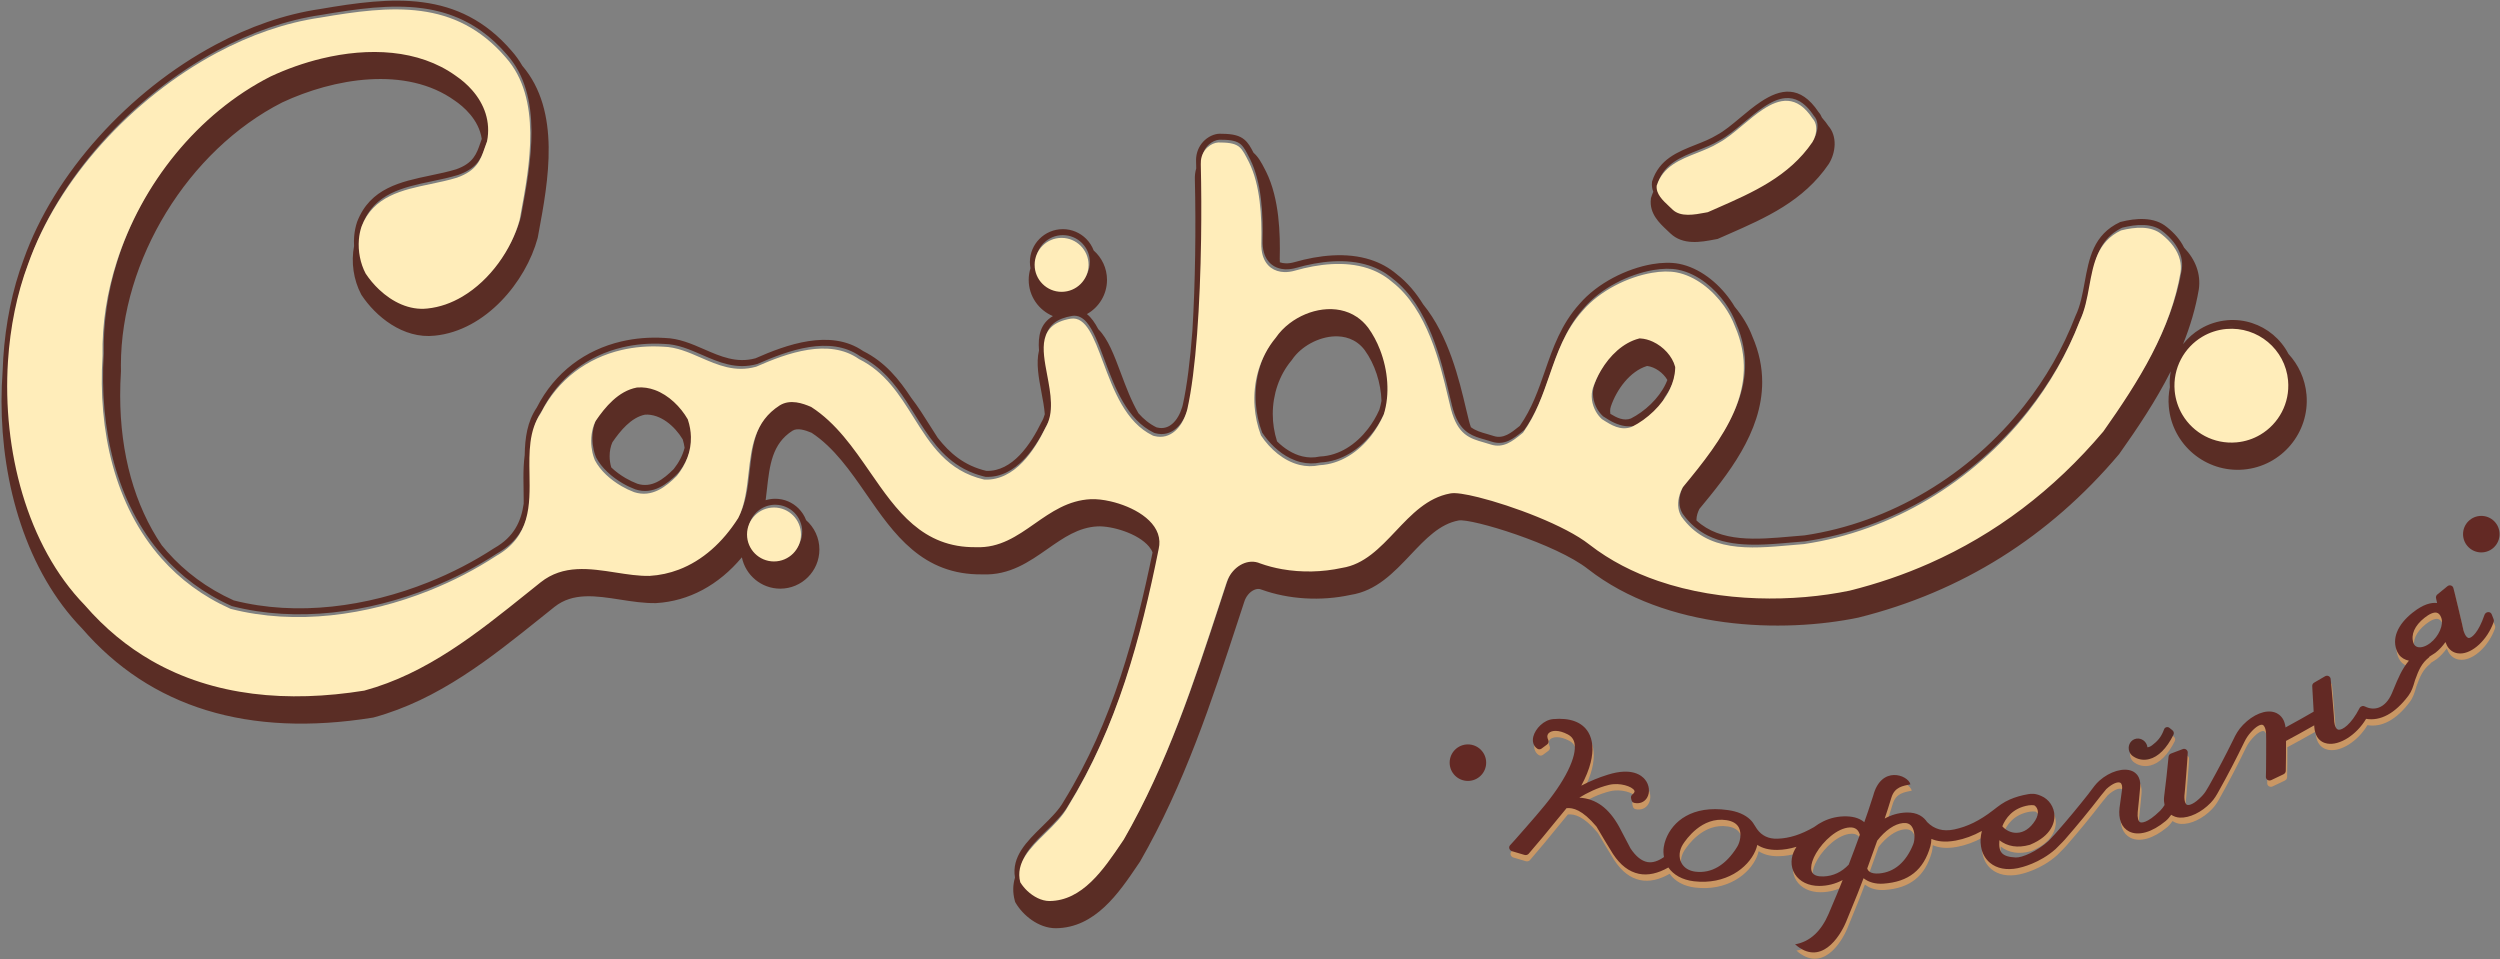 <?xml version="1.0" encoding="UTF-8"?> <svg xmlns="http://www.w3.org/2000/svg" width="1280" height="491" viewBox="0 0 1280 491" fill="none"><rect x="0" y="0" width="1280" height="491" fill="#808080" stroke="none"/><path fill-rule="evenodd" clip-rule="evenodd" d="M848.852 93.792V93.783L848.862 93.68V93.672L848.865 93.636C852.053 83.792 860.796 80.334 869.4 76.935C873.272 75.405 877.122 73.883 880.561 71.781L880.566 71.775C884.471 69.713 888.576 66.282 892.842 62.718C896.238 59.879 899.746 56.948 903.253 54.632L903.651 54.372L903.918 54.201L904.251 53.991L904.449 53.868L904.75 53.685L904.85 53.624L905.25 53.388L905.587 53.192L905.652 53.156L906.052 52.933L906.257 52.821L906.298 52.799C906.618 52.627 906.937 52.46 907.257 52.301L907.263 52.299L907.598 52.137L907.658 52.109L907.825 52.031L907.841 52.023L907.855 52.017L907.862 52.013L907.884 52.002L907.901 51.994L907.914 51.988L907.932 51.98L907.946 51.974L907.963 51.966L907.977 51.96L907.994 51.952L908.07 51.917L908.087 51.908L908.101 51.903L908.577 51.693L908.67 51.653L908.916 51.551L908.997 51.518C910.645 50.849 912.292 50.403 913.937 50.25L914.004 50.243C916.471 50.024 918.93 50.475 921.349 51.845L921.535 51.953L921.858 52.147L921.886 52.166C922.644 52.64 923.4 53.207 924.15 53.874L924.376 54.079L924.488 54.184L924.674 54.357L924.885 54.561L925.171 54.847L925.502 55.192L925.874 55.597L925.942 55.673L925.951 55.682L926.174 55.938L926.368 56.164C926.577 56.41 926.784 56.665 926.991 56.928L927.198 57.192L927.41 57.472L927.56 57.673L927.799 57.998L927.952 58.213L928.173 58.528C928.321 58.739 928.469 58.955 928.615 59.177L928.684 59.282L928.765 59.369C930.801 61.58 930.915 64.995 930.052 68.019C929.874 68.642 929.658 69.238 929.417 69.79C929.173 70.35 928.896 70.879 928.598 71.361L928.581 71.381C916.594 88.977 898.035 97.124 879.923 105.073C878.312 105.779 876.7 106.488 875.045 107.224L873.927 107.433C868.135 108.526 861.147 109.844 857.01 105.915C856.409 105.327 855.824 104.779 855.242 104.236L854.988 104.004L854.928 103.949L854.772 103.804L854.768 103.798L854.62 103.66L854.612 103.654L854.465 103.513L854.312 103.369L854.301 103.358L854.159 103.223L854.006 103.078L853.991 103.063L853.854 102.932L853.835 102.913L853.399 102.49L853.378 102.467L853.102 102.193L853.075 102.167C852.542 101.632 852.032 101.089 851.559 100.533L851.554 100.526L851.513 100.478L851.424 100.371L851.381 100.321L851.295 100.215L851.046 99.901L851.001 99.844L850.926 99.744C850.444 99.109 850.023 98.458 849.688 97.782L849.644 97.693L849.605 97.612C849.231 96.823 848.974 95.997 848.875 95.131L848.873 95.112C848.825 94.683 848.818 94.243 848.852 93.792ZM1159.9 172.224L1160.18 172.427L1160.11 172.375L1159.9 172.224ZM1159.32 171.829L1159.78 172.141L1159.54 171.977L1159.32 171.829ZM1156.93 170.386L1157.54 170.726L1157.29 170.585L1157.24 170.555L1157.17 170.519L1156.93 170.386ZM1153.75 168.908L1156.62 170.221L1156.56 170.188L1156.31 170.06L1156.03 169.92L1156 169.904L1155.93 169.873L1155.68 169.749L1155.62 169.72L1155.36 169.599L1155.3 169.572L1155.04 169.454L1154.98 169.427L1154.72 169.313L1154.67 169.288L1154.4 169.173L1154.34 169.15L1154.07 169.039L1154.02 169.017L1153.75 168.908ZM1153.09 168.659L1153.42 168.782L1153.37 168.763L1153.09 168.659ZM1152.65 168.503L1152.76 168.54L1152.7 168.523L1152.65 168.503ZM1151.75 168.206L1152.09 168.315L1152.04 168.3L1151.75 168.206ZM1149.69 167.649L1151.07 168.005L1151.02 167.992L1150.68 167.898L1150.38 167.818L1150.34 167.808L1150.03 167.733L1149.99 167.722L1149.69 167.649ZM1148.28 167.361L1148.99 167.496L1148.95 167.489L1148.64 167.428L1148.6 167.42L1148.28 167.361ZM1147.22 167.19L1147.57 167.242L1147.54 167.238L1147.22 167.19ZM1143.64 166.909L1145.42 166.993L1145.39 166.991L1145.05 166.967L1145.03 166.965L1144.69 166.945C1144.34 166.927 1143.99 166.914 1143.64 166.909ZM1140.62 167.015L1143.59 166.909L1143.57 166.908L1143.22 166.904C1142.85 166.903 1142.48 166.91 1142.11 166.923H1142.1L1141.73 166.937L1141.36 166.959L1140.99 166.983L1140.62 167.015ZM1127.78 171.251L1128.21 170.989L1127.84 171.216L1127.78 171.251ZM1124.5 173.611L1125.28 172.979L1125.27 172.992C1125.01 173.19 1124.76 173.392 1124.51 173.599L1124.5 173.611ZM1122.99 174.95L1123.9 174.119C1123.62 174.369 1123.34 174.623 1123.06 174.884L1122.99 174.95ZM1121.27 176.735L1122.13 175.805C1121.84 176.109 1121.55 176.419 1121.27 176.735ZM1110.97 198.254C1110.77 195.458 1110.94 192.717 1111.44 190.08C1103.73 205.406 1094.21 219.476 1085.14 232.292L1085.03 232.458L1084.9 232.61C1049.14 274.936 1004.32 303.047 951.507 316.206C912.692 324.257 853.158 322.596 813.101 291.4C796.79 278.504 753.398 265.345 746.842 266.477C737.164 268.244 729.943 275.88 722.301 283.96C713.656 293.104 704.719 302.56 691.534 304.579C676.412 307.877 659.895 306.937 645.896 301.879C644.747 301.364 643.468 301.414 642.099 302.032C639.851 303.041 637.932 305.34 637.071 308.086L633.866 317.86C620.382 359.007 606.443 401.555 583.73 441.082L582.6 442.752C572.852 457.194 560.719 475.164 540.43 475.254C531.598 475.188 523.687 468.525 520.074 462.358L519.755 461.813L519.592 461.209C518.415 456.858 518.603 452.936 519.677 449.342C517.836 438.584 525.727 430.848 533.632 423.102C537.925 418.895 542.221 414.683 544.724 410.114L544.729 410.102L544.739 410.085L544.775 410.025C557.229 389.8 566.459 368.454 573.724 346.465C580.594 325.674 585.702 304.34 590.113 282.847C589.736 281.847 589.134 280.861 588.306 279.862C582.61 273.003 569.132 269.208 562.011 269.506C552.18 269.977 544.528 275.329 536.428 280.994C526.829 287.704 516.902 294.645 503.036 294.083C472.265 294.519 457.674 273.418 443.563 253.012C435.419 241.236 426.982 229.086 415.525 221.578C412.252 220.212 408.32 218.947 405.783 220.508C395.291 227.21 394.063 238.107 392.644 250.725C392.444 252.508 392.243 254.301 392.012 256.099C393.565 255.626 395.211 255.374 396.919 255.373L396.926 255.367H396.94C401.589 255.371 405.802 257.263 408.848 260.308C410.535 261.994 411.869 264.035 412.724 266.31C416.895 269.986 419.53 275.366 419.53 281.35C419.53 292.403 410.539 301.397 399.487 301.397C389.802 301.397 381.7 294.492 379.841 285.346C367.944 299.586 352.693 307.813 335.901 308.79C329.81 308.91 323.57 307.936 317.531 306.996C305.087 305.057 293.329 303.223 283.88 310.74L277.178 316.107C251.349 336.831 224.646 358.267 191.307 367.334L191.064 367.397L190.816 367.436C127.134 377.669 77.023 362.255 42.064 321.823C13.404 292.336 0.78 247.649 0.78 205.416C0.78 200.195 0.975 195.009 1.355 189.894C1.423 187.744 1.522 185.602 1.658 183.468C2.228 174.54 3.392 165.747 5.135 157.256C6.878 148.769 9.203 140.589 12.094 132.889L12.098 132.877C27.661 88.832 65.964 46.62 110.307 22.925C118.954 18.304 127.821 14.387 136.774 11.303C145.748 8.212 154.84 5.941 163.925 4.615L163.945 4.612C182.409 1.439 200.059 -1.022 216.506 1.173C233.097 3.388 248.372 10.315 261.85 25.942C264.014 28.373 265.864 30.963 267.431 33.681C287.332 56.963 280.693 92.745 275.826 118.947L275.308 121.764L275.255 121.95C269.234 144.176 248.738 169.221 222.657 171.855C206.276 173.675 192.218 161.821 185.153 151.121L185.03 150.931L184.924 150.732C180.998 143.323 179.694 134.236 181.283 125.969C181.183 124.303 181.198 122.638 181.333 120.997C181.435 119.76 181.614 118.504 181.868 117.243C182.118 115.999 182.44 114.787 182.83 113.625L182.837 113.613L182.855 113.562L182.873 113.507C189.536 96.302 205.127 93.034 220.524 89.807C224.971 88.876 229.404 87.945 233.519 86.69L233.552 86.68C242.374 83.559 244.036 78.716 245.875 73.356C246.126 72.625 246.384 71.883 246.66 71.133C245.179 61.068 237.009 54.352 232.906 51.556C207.754 33.485 170.686 40.197 144.518 52.432C96.277 76.95 61.901 133.209 61.901 187.063C61.901 188.01 61.914 188.953 61.934 189.899L61.938 190.102L61.925 190.304C61.662 194.399 61.533 198.432 61.533 202.401C61.533 232.5 69.008 258.84 82.807 279.167C83.718 280.289 84.648 281.396 85.608 282.481C90.129 287.588 95.218 292.279 100.899 296.466C106.568 300.646 112.825 304.321 119.689 307.406C152.216 315.699 188 310.616 219.164 298.186C225.223 295.77 231.124 293.066 236.8 290.124C242.444 287.199 247.872 284.028 253.019 280.662L253.043 280.651L253.061 280.64L253.127 280.603C263.204 274.91 266.86 266.866 268.122 257.921C268.129 257.374 268.131 256.824 268.131 256.268C268.131 254.391 268.098 252.475 268.068 250.522C268.035 248.576 268.001 246.613 268.001 244.653C268.001 240.75 268.132 236.841 268.646 233.008C268.801 224.354 269.887 215.948 274.825 208.676C284.107 190.447 299.841 179.127 318.07 174.834C321.618 173.998 325.26 173.428 328.959 173.127C332.646 172.828 336.409 172.794 340.215 173.028L340.306 173.033C347.655 173.214 354.133 176.042 360.581 178.856C368.885 182.482 377.149 186.086 386.787 183.447C394.708 179.961 404.236 176.184 413.878 174.671C423.671 173.136 433.539 173.947 441.931 179.739C453.226 185.385 460.318 194.249 466.493 203.609C470.057 208.227 473.138 213.135 476.177 217.977C477.502 220.09 478.802 222.157 480.111 224.155C486.225 231.992 493.653 238.417 505.012 241.094C511.695 241.302 517.345 237.902 521.976 233.13C526.777 228.182 530.502 221.751 533.183 216.235L533.208 216.185L533.248 216.116C534.004 214.859 534.554 213.503 534.935 212.073C534.657 208.45 533.92 204.567 533.196 200.743C531.813 193.427 530.399 185.924 531.971 179.448C531.38 172.074 532.585 165.684 539.093 161.832C531.821 158.82 526.693 151.649 526.693 143.299C526.693 141.221 527.012 139.212 527.603 137.325C527.412 136.312 527.31 135.269 527.31 134.202L527.304 134.195V134.181C527.308 129.528 529.2 125.317 532.245 122.271C535.296 119.218 539.516 117.327 544.173 117.325L544.179 117.319H544.194C548.844 117.323 553.055 119.215 556.102 122.26C557.784 123.943 559.12 125.979 559.973 128.251C564.148 131.928 566.787 137.312 566.787 143.299C566.787 150.816 562.633 157.376 556.498 160.807C558.729 162.556 560.605 165.244 562.318 168.539C567.285 173.403 570.508 182.038 573.848 190.979C576.433 197.901 579.204 205.291 582.885 211.583C585.509 214.569 588.527 217.057 592.075 218.779L592.423 218.87C595.484 219.653 598.124 218.811 600.237 216.981C602.493 215.028 604.204 211.969 605.254 208.509C605.345 208.207 605.45 207.83 605.564 207.38C607.744 197.69 609.367 184.422 610.503 169.424C612.015 144.62 612.337 116.289 611.777 92.045C611.689 90.009 611.926 88.04 612.466 86.195L612.396 83.007L612.391 82.798L612.39 82.762C612.358 81.952 612.383 81.172 612.464 80.428C612.87 76.761 614.577 73.831 616.793 71.791C619.028 69.736 621.809 68.575 624.319 68.466C624.746 68.448 625.17 68.46 625.572 68.501C631.427 68.513 634.731 69.48 637.145 71.496C639.118 73.145 640.334 75.331 641.812 78.209C644.22 80.282 645.82 83.168 647.656 86.765C647.656 86.765 648.228 87.878 648.261 87.943C655.106 101.784 655.517 119.934 655.229 132.395C655.214 132.991 655.224 133.635 655.276 134.29C656.22 134.623 657.246 134.802 658.328 134.83C659.746 134.867 661.259 134.655 662.804 134.208L662.81 134.203C675.357 130.618 689.409 129.02 701.698 132.975C704.111 133.752 706.462 134.747 708.717 135.98C710.98 137.218 713.146 138.697 715.185 140.44L715.194 140.452C720.602 144.624 725.026 149.96 728.674 155.852C741.781 171.901 747.156 194.67 750.599 209.266L752.129 215.556C752.436 216.734 752.759 217.781 753.102 218.724C755.534 220.542 758.298 221.332 761.192 222.153C762.399 222.494 763.629 222.844 764.862 223.261C769.746 224.818 773.798 221.546 777.584 218.488L778.15 218.032C784.291 209.308 787.644 199.651 790.989 190.005C795.141 178.038 799.29 166.082 808.68 155.635C817.96 144.828 832.957 137.491 845.854 135.26C848.365 134.826 850.821 134.583 853.159 134.547C855.516 134.509 857.732 134.682 859.745 135.076L859.778 135.082C870.029 137.114 879.505 144.566 885.857 153.514C886.695 154.692 887.48 155.892 888.201 157.108C892.265 161.968 895.342 167.291 897.188 172.197C900.732 180.311 902.242 188.123 902.242 195.612C902.242 221.458 884.268 243.427 870.096 260.569C869.279 262.153 868.596 264.182 868.596 266.016C868.596 266.182 868.603 266.343 868.615 266.504C881.011 277.875 899.474 276.248 917.011 274.695C919.256 274.498 921.486 274.299 923.875 274.117L923.893 274.116C967.909 267.599 1008.6 243.032 1036.47 207.628C1041.89 200.742 1046.83 193.442 1051.22 185.783C1055.61 178.104 1059.44 170.092 1062.63 161.808L1062.65 161.771L1062.7 161.657C1065.16 156.519 1066.25 150.533 1067.34 144.563C1069.58 132.302 1071.82 120.091 1085.45 113.727L1085.6 113.657L1085.73 113.625C1089.61 112.646 1093.86 111.957 1097.94 112.162C1102.16 112.374 1106.18 113.534 1109.46 116.281C1113.18 119.248 1116.3 122.751 1118.23 126.754C1124.22 133.059 1126.84 140.291 1125.82 148.015C1124.17 157.82 1121.33 167.223 1117.71 176.232C1120.16 173.094 1123.19 170.41 1126.66 168.351C1128.66 167.161 1130.81 166.177 1133.08 165.435C1135.34 164.698 1137.73 164.199 1140.22 163.974L1140.29 163.962L1140.35 163.957C1149.18 163.198 1157.5 166.083 1163.8 171.365C1167.03 174.071 1169.73 177.408 1171.7 181.21C1176.82 186.76 1180.21 193.976 1180.93 202.058C1182.63 221.491 1168.21 238.695 1148.78 240.412C1129.34 242.119 1112.13 227.695 1110.43 208.262C1110.12 204.833 1110.33 201.471 1110.97 198.254ZM554.191 124.686L554.17 124.665L553.938 124.429C551.44 121.935 547.995 120.386 544.194 120.383L544.179 120.389L544.173 120.383C540.362 120.384 536.911 121.931 534.414 124.429L534.3 124.545L534.243 124.603L534.158 124.691L534.074 124.781L533.992 124.871L533.96 124.906L533.849 125.029L533.826 125.055L533.744 125.148L533.74 125.154L533.525 125.408L533.507 125.428L533.496 125.442L533.485 125.457L533.474 125.471L533.448 125.502L533.437 125.516L533.425 125.53L533.248 125.756L533.236 125.771L533.222 125.788L533.2 125.818L533.188 125.832L533.152 125.88L533.141 125.895L532.936 126.174L532.924 126.191L532.913 126.205L532.902 126.222L532.88 126.253L532.868 126.269L532.857 126.286L532.846 126.3L532.835 126.317L532.825 126.331L532.812 126.349L532.779 126.397L532.768 126.414L532.73 126.47L532.698 126.517L532.69 126.531L532.684 126.539L532.678 126.548L532.669 126.562L532.663 126.571L532.657 126.579L532.654 126.584L532.649 126.593L532.643 126.601L532.64 126.607L532.626 126.626L532.621 126.634L532.612 126.649L532.606 126.657L532.601 126.666L532.595 126.674L532.587 126.688L532.581 126.697L532.576 126.705L532.572 126.71L532.567 126.719L532.561 126.727L532.556 126.736L532.55 126.744L532.545 126.753L532.539 126.761L532.53 126.776L532.524 126.784L532.519 126.792L532.511 126.807L532.505 126.817L532.499 126.826L532.494 126.834L532.49 126.84L532.485 126.848L532.479 126.857L532.473 126.865L532.47 126.874L532.465 126.882L532.461 126.887L532.453 126.899L532.45 126.904L532.444 126.913L532.439 126.921L532.433 126.93L532.399 126.986L532.393 126.995L532.383 127.012L532.378 127.02L532.372 127.029L532.366 127.037L532.288 127.17L532.239 127.251L532.203 127.314L532.177 127.359L532.121 127.46L532.117 127.466L532.055 127.577L532.039 127.607L531.997 127.684L531.962 127.753L531.939 127.795L531.883 127.9L531.859 127.951L531.809 128.05L531.771 128.126L531.734 128.201L531.716 128.237L531.664 128.351L531.61 128.465L531.593 128.504L531.525 128.658L531.509 128.692L531.494 128.729L531.457 128.814L531.431 128.879L531.412 128.922L531.332 129.124L531.211 129.439L531.187 129.506L531.155 129.597L531.144 129.625L531.105 129.743L531.099 129.757L531.063 129.863L531.045 129.918L530.987 130.102L530.95 130.223L530.945 130.241L530.914 130.345L530.897 130.405L530.88 130.466L530.852 130.569L530.846 130.588L530.839 130.615L530.782 130.834L530.766 130.899L530.723 131.082L530.694 131.206L530.688 131.232L530.666 131.331L530.658 131.373L530.651 131.402L530.649 131.416L530.641 131.458L530.631 131.504L530.624 131.546L530.619 131.569L530.607 131.632L530.599 131.677L530.597 131.685L530.546 131.981L530.538 132.026L530.536 132.039L530.514 132.196L530.507 132.243L530.506 132.251L530.501 132.289L530.456 132.645L530.451 132.69L530.445 132.735L530.429 132.913L530.426 132.944L530.415 133.079L530.413 133.092L530.411 133.119L530.41 133.136L530.407 133.181L530.405 133.227L530.399 133.294L530.398 133.317L530.395 133.362L530.392 133.407L530.389 133.452L530.377 133.769L530.374 133.815V133.86L530.371 133.995V134.043L530.367 134.181L530.373 134.195V134.202C530.374 138.01 531.915 141.461 534.413 143.957C536.911 146.454 540.361 148.001 544.166 148.003L544.179 147.998H544.186C547.995 147.997 551.446 146.456 553.942 143.959C556.439 141.461 557.985 138.013 557.988 134.21L557.982 134.195V134.189L557.988 134.016L557.984 133.843V133.832L557.98 133.671V133.654L557.972 133.501L557.971 133.478L557.964 133.331L557.962 133.301L557.951 133.161L557.949 133.126L557.938 132.992L557.922 132.824L557.917 132.778L557.9 132.602L557.886 132.488L557.865 132.322L557.84 132.156L557.83 132.087L557.816 131.99L557.804 131.915L557.787 131.826L557.709 131.409L557.694 131.336L557.658 131.174L557.636 131.072L557.622 131.013C557.549 130.705 557.467 130.402 557.374 130.103L557.368 130.086L557.36 130.059L557.352 130.033C557.29 129.836 557.222 129.64 557.151 129.448L557.149 129.441L557.144 129.427L557.049 129.178L557.033 129.137L557.03 129.128L557.023 129.113L556.932 128.89L556.846 128.686L556.836 128.663L556.713 128.391L556.698 128.356L556.573 128.098L556.552 128.055L556.5 127.953L556.476 127.905L556.37 127.703L556.351 127.666L556.32 127.611L556.274 127.525L556.24 127.464L556.157 127.318L556.115 127.245L556.073 127.174L556.064 127.159L555.948 126.969L555.9 126.891L555.809 126.75L555.777 126.698C555.546 126.344 555.301 125.999 555.039 125.667L555.03 125.655C554.766 125.318 554.485 124.996 554.191 124.686ZM396.926 258.436H396.919L396.832 258.431H396.742L396.475 258.436L396.387 258.439L396.209 258.448L396.034 258.457L395.944 258.463L395.858 258.469L395.684 258.483L395.509 258.501L395.418 258.51L395.337 258.519C395.108 258.545 394.875 258.578 394.649 258.615L394.64 258.616L394.478 258.644L394.468 258.646L394.383 258.661L394.308 258.675L394.298 258.678L394.213 258.695L394.138 258.711L394.127 258.713L394.045 258.73L393.971 258.745L393.96 258.748L393.876 258.766L393.804 258.783L393.792 258.785L393.71 258.806L393.638 258.821L393.625 258.825L393.542 258.845L393.457 258.867L393.375 258.888L393.308 258.907L393.294 258.911L393.212 258.934L393.143 258.953L393.128 258.957L392.981 259L392.964 259.005L392.882 259.031L392.817 259.051L392.8 259.056L392.72 259.081L392.656 259.101L392.638 259.107L392.495 259.155L392.476 259.16L392.336 259.21L392.176 259.267L392.156 259.274L392.019 259.326L391.998 259.334L391.919 259.364L391.861 259.388L391.84 259.396L391.763 259.427L391.705 259.45L391.684 259.46L391.606 259.492L391.548 259.516L391.527 259.526L391.45 259.558L391.395 259.581L391.374 259.591L391.298 259.625L391.071 259.73L390.995 259.766L390.97 259.777L390.956 259.783L390.949 259.787L390.942 259.791L390.928 259.797L390.871 259.825L390.858 259.832L390.833 259.844L390.815 259.851L390.801 259.86L390.789 259.865L390.772 259.874L390.761 259.88L390.747 259.887L390.738 259.891L390.719 259.901L390.712 259.904L390.704 259.907L390.69 259.916L390.664 259.928L390.65 259.935L390.639 259.941L390.628 259.947L390.622 259.949L390.608 259.958L390.58 259.972L390.565 259.979L390.551 259.987L390.532 259.996L390.515 260.004L390.492 260.017L390.485 260.021L390.453 260.038L390.437 260.047L390.42 260.056L390.405 260.064L390.388 260.073L390.372 260.081L390.355 260.089L390.343 260.097L390.325 260.106L390.166 260.194L390.151 260.204L390.134 260.212L390.12 260.221L390.103 260.231L390.089 260.239L390.072 260.248L390.052 260.259L390.038 260.267L390.024 260.276L389.993 260.293L389.976 260.303L389.962 260.312L389.914 260.34L389.9 260.348L389.852 260.377L389.838 260.385L389.788 260.415L389.775 260.423L389.697 260.471L389.682 260.479L389.666 260.491L389.651 260.499L389.634 260.51L389.625 260.515L389.589 260.539L389.572 260.55L389.558 260.558L389.541 260.569L389.483 260.605L389.345 260.696L389.332 260.705L389.264 260.75L389.126 260.844L389.07 260.882L389.058 260.891L388.99 260.939L388.933 260.978L388.656 261.182L388.591 261.23L388.534 261.273L388.402 261.375L388.394 261.382L388.331 261.433L388.273 261.479L388.266 261.484L388.202 261.535L388.143 261.584L388.137 261.589L388.018 261.69L388.012 261.694L387.95 261.748L387.891 261.798L387.825 261.855L387.766 261.908L387.701 261.965L387.642 262.018L387.58 262.075L387.521 262.131L387.461 262.188L387.399 262.245L387.28 262.359L387.162 262.476C384.665 264.974 383.119 268.423 383.116 272.228L383.122 272.243L383.116 272.249C383.118 276.059 384.664 279.511 387.16 282.005C389.658 284.5 393.106 286.045 396.911 286.048L396.926 286.042H396.932C400.74 286.042 404.196 284.5 406.694 282.001C409.188 279.508 410.734 276.061 410.737 272.257L410.731 272.243V272.236C410.731 268.426 409.188 264.974 406.691 262.477C404.193 259.981 400.742 258.433 396.94 258.431L396.926 258.436ZM852.277 203.421C849.91 209.064 841.447 223.286 826.57 216.494L826.537 216.479C824.646 215.619 822.833 214.465 821.081 213.344L820.945 213.258L820.811 213.173L820.729 213.096L820.716 213.084C820.141 212.556 819.604 211.969 819.109 211.343C818.608 210.708 818.153 210.036 817.757 209.34C815.686 205.716 814.897 201.138 816.274 197.052L816.28 197.032C816.779 195.551 817.375 194.055 818.056 192.578C818.729 191.12 819.507 189.643 820.382 188.173C824.846 180.679 831.624 174.031 839.851 171.905L840.08 171.847L840.307 171.857L840.442 171.864H840.449C841.554 171.921 842.664 172.103 843.755 172.392C844.83 172.676 845.905 173.072 846.956 173.563C852.254 176.03 856.856 180.938 858.289 186.318L858.342 186.517L858.326 187.206V187.223C858.265 189.059 857.986 190.87 857.526 192.639C857.068 194.403 856.428 196.125 855.64 197.786C854.713 199.744 853.574 201.63 852.277 203.421ZM824.503 211.884C827.858 213.942 831.408 215.655 835.021 214.269C842.042 210.698 849.228 204.171 852.871 196.479C853.17 195.848 853.447 195.207 853.696 194.563C851.6 190.879 847.334 187.848 843.307 187.371C834.48 190.045 827.634 199.581 824.748 208.156C824.503 208.884 824.386 209.674 824.386 210.484C824.386 210.947 824.425 211.416 824.503 211.884ZM706.12 216.611L706.112 216.622L706.072 216.69L706.064 216.704L706.024 216.772L706.013 216.789L705.977 216.85L705.963 216.871L705.927 216.932L705.912 216.954L705.828 217.092L705.811 217.121L705.631 217.412L705.606 217.449L705.581 217.49L705.556 217.531L705.53 217.572L705.504 217.613L705.48 217.652L705.453 217.695L705.43 217.73L705.399 217.779L705.379 217.81L705.349 217.859L705.328 217.892L705.295 217.941L705.087 218.265L705.074 218.284L705.033 218.347L705.021 218.363L704.979 218.429L704.971 218.442L704.926 218.508L704.917 218.522L704.766 218.752L704.551 219.068L704.497 219.148L704.446 219.224L704.441 219.232L703.999 219.865L703.963 219.916L703.944 219.944L703.909 219.992L703.888 220.023L703.854 220.068L703.831 220.099L703.8 220.144L703.774 220.178L703.744 220.22L703.718 220.258L703.69 220.296L703.66 220.337L703.634 220.372L703.604 220.413L703.547 220.491L703.524 220.522L703.491 220.567L703.471 220.597L703.433 220.646L703.414 220.673L703.377 220.723L703.359 220.746L703.319 220.801L703.303 220.822L702.796 221.491L702.737 221.567C696.226 229.961 686.994 236.233 676.224 236.778C674.491 237.149 672.771 237.305 671.077 237.274C669.371 237.243 667.701 237.016 666.077 236.628L665.992 236.605L665.904 236.583L665.695 236.529L665.645 236.515L665.469 236.47L665.338 236.435L665.068 236.357L665.036 236.35L664.952 236.324L664.933 236.319L664.864 236.299L664.777 236.274L664.66 236.238L664.379 236.15L664.179 236.085L664.093 236.056L664.005 236.028L663.978 236.018C663.767 235.948 663.557 235.875 663.348 235.799L663.305 235.783C662.412 235.456 661.534 235.081 660.677 234.659C654.812 231.789 649.841 226.887 646.352 221.668L646.254 221.522L646.197 221.374L646.182 221.336L646.175 221.312C645.3 218.973 644.599 216.591 644.074 214.194C643.546 211.785 643.186 209.335 643 206.877C642.038 194.27 645.591 181.393 653.828 171.52C655.707 168.742 658.155 166.223 660.968 164.087C665.839 160.387 671.818 157.842 677.854 157.085C683.97 156.318 690.167 157.372 695.388 160.888C697.469 162.29 699.396 164.093 701.1 166.335L701.118 166.354L701.131 166.371L701.136 166.377C702.351 168.05 703.471 169.847 704.488 171.739C705.495 173.611 706.402 175.59 707.201 177.642C711.278 188.132 712.344 200.391 709.138 210.749L709.105 210.853L709.077 210.917L709.029 211.027C708.212 212.869 707.264 214.689 706.211 216.458L706.12 216.611ZM706.228 209.794L706.24 209.752C706.69 208.285 707.049 206.774 707.319 205.235C707.017 196.075 703.969 186.471 698.697 179.212C694.127 173.197 687.913 172.081 683.505 172.207C675.153 172.443 666.116 177.362 661.536 184.164L661.397 184.369L661.237 184.559C654.956 192.051 651.656 201.916 651.656 212.025C651.656 216.702 652.398 221.418 653.852 225.987C657.492 229.596 661.915 232.482 666.786 233.654C668.196 233.992 669.647 234.19 671.123 234.217C672.589 234.242 674.101 234.099 675.643 233.764L675.664 233.766L675.803 233.734L675.927 233.729C685.77 233.284 694.279 227.481 700.316 219.697C701.515 218.151 702.609 216.542 703.587 214.899C704.572 213.244 705.456 211.533 706.228 209.794ZM347.158 242.258C344.373 245.055 341.248 247.808 337.695 249.546C334.006 251.352 329.911 252.047 325.36 250.577L325.293 250.554L325.278 250.548C324.195 250.141 323.106 249.681 322.041 249.173L321.956 249.131L321.942 249.124L321.927 249.117L321.871 249.088L321.843 249.075L321.834 249.071L321.643 248.979L321.611 248.962L321.552 248.931L321.544 248.928L321.524 248.917L321.495 248.903L321.464 248.889L321.408 248.861L321.395 248.854L321.38 248.846L321.335 248.824L321.194 248.753L321.175 248.744L321.147 248.73L321.102 248.707C320.796 248.552 320.49 248.39 320.182 248.227C319.724 247.982 319.265 247.728 318.806 247.462C313.267 244.243 308.052 239.631 305.24 234.271L305.2 234.195L305.179 234.146C305.025 233.774 304.878 233.387 304.739 232.989C304.438 232.132 304.183 231.241 303.978 230.335C303.77 229.416 303.61 228.49 303.503 227.572C302.978 223.062 303.59 218.297 305.435 214.415L305.488 214.306L305.556 214.205C308.065 210.521 310.967 206.715 314.389 203.594C317.893 200.397 321.933 197.923 326.636 197.017L326.739 196.998L326.792 196.992L326.856 196.987C328.422 196.854 329.979 196.912 331.495 197.134C332.994 197.353 334.466 197.738 335.898 198.259C343.089 200.877 349.149 206.999 352.699 213.16L352.775 213.292L352.825 213.442L352.832 213.465C353.323 214.956 353.702 216.44 353.958 217.909C354.211 219.356 354.352 220.812 354.386 222.262C354.523 228.239 352.773 233.84 349.633 238.817L349.6 238.868L349.566 238.922L349.498 239.029L349.468 239.076L349.43 239.135L349.223 239.452L349.189 239.503L349.153 239.556L349.119 239.61L349.095 239.644L349.082 239.664L349.048 239.714L349.011 239.768L348.978 239.819L348.941 239.872L348.833 240.029L348.797 240.083L348.761 240.133L348.724 240.186L348.71 240.207L348.651 240.291L348.614 240.342L348.578 240.395L348.54 240.446L348.512 240.487L348.503 240.5L348.466 240.55L348.43 240.601L348.393 240.652L348.354 240.705L348.317 240.756L348.313 240.763L348.28 240.807L348.243 240.857L348.203 240.911L348.167 240.962L348.128 241.013L348.108 241.04L348.091 241.064L348.052 241.115L347.98 241.211L347.976 241.217L347.937 241.268L347.904 241.314L347.898 241.321L347.693 241.588L347.665 241.626L347.626 241.677L347.586 241.727L347.546 241.776L347.507 241.827L347.482 241.86L347.468 241.878L347.428 241.929L347.388 241.98L347.267 242.132L347.196 242.222L347.158 242.258ZM336.352 246.801C339.502 245.261 342.369 242.729 344.951 240.139C347.575 236.839 349.505 233.18 350.52 229.268C350.33 227.871 349.998 226.424 349.535 224.935C345.483 218.18 338.109 211.812 330.238 212.304C323.148 213.743 317.624 220.518 313.549 226.44C312.62 228.501 312.127 230.999 312.127 233.56C312.127 235.527 312.42 237.509 312.982 239.334C315.173 241.429 317.712 243.284 320.341 244.813C321.318 245.381 322.331 245.914 323.359 246.403C324.382 246.891 325.385 247.319 326.352 247.682C330.019 248.85 333.342 248.274 336.352 246.801ZM1107.5 118.631C1104.79 116.363 1101.39 115.4 1097.8 115.22C1094.11 115.035 1090.21 115.668 1086.6 116.567L1086.08 116.82L1086.04 116.838L1085.94 116.887L1085.53 117.098L1085.5 117.119L1085 117.388L1084.96 117.406C1084.67 117.57 1084.38 117.738 1084.1 117.911L1083.89 118.043C1081.65 119.439 1079.83 121.07 1078.33 122.882L1078.15 123.103C1077.97 123.324 1077.79 123.549 1077.63 123.775L1077.54 123.892C1075.91 126.085 1074.7 128.51 1073.74 131.083L1073.73 131.109L1073.63 131.397C1072.07 135.699 1071.21 140.404 1070.35 145.114C1069.23 151.261 1068.1 157.424 1065.47 162.929C1063.38 168.353 1061.04 173.638 1058.46 178.773L1058.45 178.797C1057.73 180.219 1057 181.629 1056.25 183.028L1056.15 183.209L1056.11 183.272L1056.04 183.415L1056 183.475L1055.93 183.607L1055.92 183.641L1055.79 183.872L1055.72 184.009L1055.65 184.14L1055.62 184.183L1055.36 184.669L1055.31 184.747L1055.28 184.802L1055.09 185.153L1055.03 185.257L1054.92 185.463L1054.91 185.48L1054.55 186.123L1054.5 186.212L1054.44 186.309L1054.19 186.76L1054.17 186.799L1053.88 187.307C1049.42 195.089 1044.4 202.514 1038.88 209.522C1010.52 245.544 969.102 270.535 924.286 277.157L924.177 277.169L924.103 277.175C921.982 277.337 919.634 277.545 917.275 277.753L916.573 277.813L916.303 277.838L915.332 277.923L913.063 278.119L912.409 278.171L912.36 278.176L910.95 278.29L910.458 278.328L910.247 278.345L909.978 278.365L909.119 278.429L908.516 278.471L908.507 278.473L907.532 278.538L907.43 278.545L906.726 278.589L906.556 278.6L906.333 278.614L905.77 278.645L905.582 278.657L905.32 278.67L904.617 278.707L904.607 278.708L903.636 278.753L903.459 278.759L902.889 278.782L902.664 278.791L902.513 278.796C901.825 278.82 901.138 278.841 900.454 278.854L900.344 278.856C898.978 278.881 897.618 278.881 896.268 278.852H896.25L895.605 278.835L895.517 278.833C887.979 278.608 880.756 277.411 874.358 274.195L874.368 274.203C869.57 271.794 865.239 268.254 861.587 263.133L861.527 263.044L861.513 263.022C861.105 262.355 860.78 261.66 860.529 260.949C860.278 260.236 860.098 259.509 859.989 258.783C859.435 255.142 860.506 251.258 862.171 248.21L862.251 248.062L862.333 247.964C872.421 235.759 882.615 223.017 888.471 209.375C894.258 195.896 895.84 181.444 888.904 165.588L888.881 165.534L888.87 165.508L888.864 165.49C888.213 163.765 887.417 162.03 886.495 160.319C885.568 158.6 884.518 156.912 883.365 155.288C880.58 151.364 877.167 147.751 873.355 144.826L873.368 144.833C871.207 143.173 868.915 141.735 866.538 140.589L866.528 140.585C864.153 139.44 861.692 138.587 859.185 138.091L859.151 138.085C857.327 137.728 855.327 137.57 853.206 137.604C851.061 137.638 848.762 137.869 846.37 138.282C834.068 140.411 819.781 147.389 810.982 157.655L810.958 157.685L810.476 158.228L810.24 158.502L810.131 158.627L810.003 158.776L809.727 159.102L809.54 159.326L809.474 159.406L809.154 159.796L809.084 159.88L808.941 160.058L808.861 160.157L808.639 160.435L808.618 160.463L808.421 160.715L808.202 160.996L808.181 161.024L807.988 161.276L807.809 161.511L807.774 161.558L807.564 161.84L807.446 161.998L807.177 162.367L807.148 162.406L807.088 162.488L806.943 162.691L806.741 162.975L806.54 163.261L806.521 163.288L806.342 163.546L806.146 163.833L805.95 164.121L805.757 164.41L805.718 164.469L805.567 164.698L805.39 164.968L805.377 164.987L805.066 165.471L805.005 165.568L804.822 165.859L804.749 165.974L804.639 166.152L804.459 166.445L804.438 166.48L804.413 166.52L804.132 166.986L804.104 167.032L803.829 167.495L803.757 167.619L803.534 168.005L803.417 168.21L803.082 168.803L802.954 169.031L802.915 169.102C802.368 170.094 801.848 171.094 801.347 172.102L801.325 172.144C800.634 173.54 799.986 174.947 799.371 176.368L799.366 176.379C797.288 181.168 795.582 186.084 793.877 191C791.361 198.255 788.842 205.514 785.144 212.457L785.093 212.553L785.083 212.575L785.017 212.694L784.954 212.812L784.824 213.053L784.759 213.171L784.628 213.411L784.611 213.442L784.563 213.53L784.497 213.648L784.365 213.885L784.297 214.005L784.229 214.124L784.161 214.242L784.115 214.325L784.093 214.363L784.026 214.481L783.958 214.599L783.891 214.718L783.861 214.767L783.821 214.836L783.683 215.074L783.615 215.192L783.606 215.205L783.544 215.311L783.475 215.427L783.404 215.546L783.345 215.645L783.334 215.664L783.263 215.782L783.12 216.017L783.082 216.083L783.049 216.136L782.976 216.254L782.905 216.37L782.832 216.489L782.812 216.521L782.687 216.723L782.614 216.839L782.542 216.955L782.467 217.073L782.318 217.308L782.169 217.539L782.093 217.658L782.018 217.774L781.987 217.823L781.942 217.892L781.865 218.008L781.788 218.126L781.712 218.242L781.701 218.257L781.635 218.358L781.487 218.58L781.48 218.589L781.415 218.687L781.404 218.705L781.325 218.821L781.246 218.937L781.167 219.053L781.122 219.118L781.088 219.167L781.008 219.283L780.93 219.399L780.848 219.514L780.826 219.548L780.822 219.553L780.687 219.746L780.605 219.861L780.523 219.977L780.401 220.151L779.503 220.874C775.093 224.436 770.371 228.248 763.904 226.169L763.879 226.163C762.696 225.762 761.52 225.428 760.365 225.101L760.224 225.06L760.212 225.057L760.095 225.022L760.073 225.017L760.039 225.006L759.934 224.976L759.925 224.974L759.852 224.952L759.779 224.933L759.763 224.928L759.34 224.806L759.266 224.785L759.153 224.752L758.759 224.636L758.737 224.63L758.685 224.613L758.651 224.604L758.566 224.579L758.067 224.428L757.981 224.403C757.616 224.291 757.255 224.174 756.895 224.053C756.518 223.927 756.141 223.796 755.771 223.655C750.641 221.724 746.208 218.322 743.527 208.016L743.521 207.994C743.021 206.061 742.524 203.959 741.975 201.627C738.072 185.075 731.407 156.819 713.325 142.873L713.271 142.824L713.201 142.765C712.878 142.489 712.549 142.216 712.219 141.955C711.38 141.289 710.522 140.669 709.645 140.095L709.629 140.084L709.474 139.983L709.457 139.972L709.269 139.85L709.24 139.832L709.172 139.791L709.16 139.784L709.152 139.778L708.699 139.498L708.688 139.491L708.57 139.419L708.452 139.349L708.412 139.326L708.372 139.301L708.22 139.212L708.214 139.208L707.945 139.05L707.836 138.988L707.816 138.977L707.74 138.932L707.711 138.917L707.449 138.772L707.415 138.753L707.353 138.718L707.254 138.665C705.175 137.528 703.001 136.608 700.762 135.888C689.148 132.15 675.708 133.707 663.65 137.152C661.803 137.684 659.982 137.933 658.257 137.888L658.198 137.885H658.187L658.153 137.882H658.117L658.103 137.881L657.979 137.877H657.971L657.662 137.858C657.124 137.821 656.596 137.754 656.08 137.659L656.046 137.653C654.337 137.333 652.758 136.682 651.395 135.678C649.453 134.249 647.958 132.131 647.134 129.276C646.624 127.512 646.373 125.464 646.433 123.126C646.591 116.264 646.467 108.809 645.563 101.561C644.672 94.407 643.015 87.488 640.113 81.617C638.799 79.066 637.807 77.002 636.667 75.46C636.456 75.176 636.248 74.915 636.027 74.667L636.017 74.658L635.937 74.57L635.911 74.541L635.841 74.468L635.7 74.323L635.692 74.316L635.674 74.297L635.626 74.25L635.609 74.234L635.603 74.228L635.529 74.157L635.361 74.003L635.355 73.998L635.332 73.978L635.307 73.956L635.281 73.933L635.268 73.921L635.231 73.891L635.205 73.869L635.18 73.846C633.326 72.298 630.575 71.558 625.48 71.557H625.371L625.313 71.551C625.032 71.52 624.742 71.511 624.451 71.524C622.628 71.603 620.566 72.483 618.868 74.046C618.734 74.169 618.605 74.299 618.476 74.43L618.424 74.485L618.352 74.561L618.322 74.592L618.279 74.636L618.245 74.672L618.209 74.715L618.098 74.839L618.068 74.873L618.023 74.925L617.96 74.998L617.95 75.009L617.929 75.034L617.807 75.184L617.794 75.2L617.689 75.331L617.625 75.416L617.565 75.495L617.486 75.602L617.468 75.627L617.461 75.638L617.449 75.653L617.342 75.805L617.328 75.826L617.237 75.961L617.219 75.985L617.2 76.017L617.196 76.023C617.124 76.132 617.054 76.244 616.985 76.357L616.952 76.412L616.874 76.548L616.835 76.616L616.819 76.645L616.776 76.717L616.763 76.741L616.756 76.756C616.48 77.261 616.242 77.802 616.046 78.372L616.029 78.415L616.026 78.426C615.927 78.717 615.842 79.017 615.766 79.323L615.764 79.33L615.762 79.343C615.725 79.493 615.69 79.651 615.659 79.805L615.651 79.848L615.636 79.928L615.627 79.976L615.614 80.049L615.604 80.106L615.576 80.274L615.572 80.294C615.547 80.448 615.527 80.605 615.509 80.763C615.442 81.376 615.42 82.011 615.448 82.667V82.703L615.454 82.947C615.589 88.928 615.674 95.165 615.699 101.539C615.724 107.907 615.693 114.404 615.598 120.914C615.111 154.41 612.968 188.46 608.544 208.094L608.538 208.135C608.448 208.487 608.327 208.913 608.18 209.396C607.405 211.95 606.298 214.33 604.888 216.33L604.851 216.38L604.74 216.536L604.703 216.588L604.474 216.894L604.469 216.901L604.318 217.095L604.279 217.146L604.252 217.18L604.24 217.194L604.201 217.243L604.121 217.342L604.081 217.39L604.042 217.438L604.031 217.452L604.003 217.486L603.961 217.536L603.841 217.679L603.807 217.718L603.799 217.727L603.759 217.773L603.717 217.821L603.692 217.85L603.675 217.868L603.633 217.916L603.593 217.962L603.577 217.978L603.551 218.006L603.424 218.144L603.382 218.189L603.343 218.232L603.298 218.28L603.292 218.286L603.213 218.368L603.17 218.412L603.104 218.48L603.084 218.499L603.041 218.545L602.998 218.587L602.985 218.602L602.91 218.675L602.866 218.717L602.824 218.76L602.779 218.803L602.74 218.84L602.691 218.886L602.646 218.928L602.617 218.956L602.601 218.971L602.556 219.01L602.512 219.053L602.491 219.07L602.466 219.092L602.421 219.134L602.376 219.174L602.365 219.183L602.331 219.215L602.285 219.254L602.238 219.295C599.384 221.767 595.814 222.904 591.668 221.843C591.542 221.811 591.345 221.753 591.078 221.673L590.971 221.641L590.862 221.588C576.975 214.927 570.774 198.325 565.443 184.052C562.477 176.108 559.8 168.934 556.316 164.948L556.296 164.924L556.126 164.732L556.078 164.679L556.034 164.631L555.982 164.574L555.933 164.523L555.767 164.35L555.739 164.322L555.563 164.147L555.542 164.127L555.498 164.081L555.444 164.031C555.281 163.875 555.116 163.727 554.948 163.584L554.943 163.58C554.335 163.067 553.7 162.649 553.036 162.333C551.777 161.737 550.407 161.514 548.897 161.744C546.92 162.077 545.211 162.541 543.728 163.121L543.501 163.211L543.277 163.304L543.057 163.399L542.627 163.594L542.416 163.694L542.033 163.887L542.006 163.9L541.807 164.005L541.651 164.09L541.612 164.112L541.42 164.221L541.37 164.25L541.142 164.385L540.914 164.527L540.683 164.676L540.506 164.795L540.451 164.832L540.167 165.035L540.002 165.156L539.995 165.161C539.779 165.324 539.57 165.492 539.371 165.665L539.22 165.796C538.874 166.104 538.554 166.423 538.258 166.756L538.131 166.901C537.965 167.093 537.809 167.289 537.658 167.489L537.547 167.638L537.514 167.685L537.387 167.866L537.223 168.11L537.135 168.247L536.976 168.508L536.881 168.67L536.755 168.894L536.689 169.017L536.667 169.058L536.583 169.224L536.5 169.391L536.49 169.412L536.429 169.542L536.312 169.798L536.227 169.994L536.197 170.067L536.129 170.239L536.064 170.401L536.06 170.412L535.995 170.587L535.932 170.764L535.879 170.922L535.872 170.941L535.814 171.119L535.803 171.151L535.736 171.373L535.66 171.635L535.614 171.806L535.603 171.846L535.557 172.032L535.511 172.212C534.294 177.381 535.514 183.852 536.766 190.478C538.579 200.072 540.451 209.979 535.919 217.609C535.416 218.642 534.879 219.705 534.305 220.786L534.234 220.919L534.183 221.016L534.083 221.201L533.68 221.944L533.619 222.052L533.303 222.621L533.29 222.645L533.159 222.878L533.143 222.906L532.892 223.347L532.817 223.476L532.65 223.764L532.621 223.816L532.484 224.049L532.344 224.285L532.313 224.337L532.062 224.756L531.971 224.909L531.921 224.991L531.797 225.194L531.778 225.226L531.633 225.461L531.621 225.483L531.489 225.695L531.444 225.767L531.342 225.93L531.083 226.34L531.045 226.399L530.898 226.628L530.746 226.867L530.716 226.912L530.594 227.1L530.529 227.197L530.343 227.48L530.285 227.566L530.153 227.766L530.13 227.8L529.973 228.031L529.576 228.611L529.497 228.725L529.379 228.893L529.336 228.954L529.182 229.172L529.173 229.185L529.011 229.413L528.984 229.452L528.847 229.642L528.783 229.729L528.682 229.869L528.514 230.097L528.377 230.283L528.347 230.323L528.178 230.548L528.169 230.56L528.008 230.773L527.961 230.834L527.836 230.999L527.751 231.108L527.664 231.22L527.541 231.378L527.49 231.444L527.328 231.648L527.315 231.664L527.138 231.886L527.115 231.917L526.785 232.323L526.681 232.45L526.605 232.54L526.46 232.714L526.424 232.757L526.243 232.972L526.062 233.187L526.016 233.239L525.564 233.756L525.506 233.822L525.151 234.217L525.13 234.24L525.107 234.266L524.876 234.518L524.558 234.857L524.407 235.015L524.364 235.06L524.169 235.263C518.954 240.638 512.507 244.451 504.74 244.146L504.592 244.141L504.458 244.109L504.271 244.064L504.084 244.019L503.898 243.973L503.71 243.928L503.655 243.913L503.374 243.841L503.341 243.832L503.158 243.785L502.894 243.715L502.61 243.638L502.375 243.572L502.169 243.513L501.636 243.359L501.413 243.291L500.831 243.111L500.652 243.052L500.477 242.995L500.132 242.882L499.961 242.822L499.788 242.764L499.618 242.705L499.108 242.523L498.939 242.46L498.887 242.442L498.721 242.38C496.959 241.723 495.302 240.972 493.732 240.142C481.983 233.926 475.229 223.172 468.333 212.182C462.649 203.122 456.861 193.894 448.035 187.15L447.938 187.076L447.927 187.067C446.887 186.277 445.804 185.519 444.674 184.804C443.35 183.965 441.957 183.178 440.497 182.451L440.426 182.415L440.305 182.331C432.646 176.99 423.486 176.261 414.345 177.693C405.041 179.153 395.706 182.868 387.935 186.29L387.855 186.326L387.725 186.362C376.991 189.356 368.198 185.519 359.359 181.661C353.166 178.959 346.945 176.244 340.185 176.091H340.125L340.035 176.086C336.388 175.862 332.765 175.896 329.199 176.185C325.646 176.474 322.156 177.019 318.764 177.819C301.363 181.917 286.348 192.73 277.511 210.144L277.465 210.239L277.409 210.319L277.206 210.62L277.139 210.721L277.132 210.732L277.074 210.823L277.008 210.925L276.943 211.026L276.876 211.129L276.863 211.151L276.814 211.231L276.795 211.26L276.687 211.435L276.623 211.54L276.603 211.572L276.561 211.641L276.5 211.746L276.439 211.85L276.376 211.954L276.351 211.997L276.317 212.056L276.258 212.161L276.199 212.265L276.14 212.37L276.025 212.579L275.969 212.684L275.91 212.79C275.797 213 275.688 213.212 275.581 213.423L275.527 213.53L275.473 213.637C275.368 213.85 275.267 214.064 275.169 214.279L275.119 214.386L275.068 214.495L274.973 214.712L274.925 214.819L274.877 214.929C274.595 215.582 274.336 216.243 274.099 216.913L274.021 217.137C271.468 224.548 271.608 232.95 271.743 241.311C271.928 252.565 272.113 263.75 266.135 272.869L266.037 273.016L265.755 273.434L265.647 273.589L265.521 273.767L265.393 273.946L265.357 273.995L265.159 274.264L265.131 274.303L264.998 274.478L264.862 274.655L264.74 274.812L264.447 275.18L264.344 275.309L264.305 275.355L264.161 275.528L264.014 275.703L263.97 275.754L263.74 276.02L263.718 276.045L263.567 276.215L263.413 276.388L263.222 276.596L262.933 276.906L262.673 277.176L262.621 277.23L262.456 277.396L262.147 277.703L262.122 277.729L261.952 277.892L261.78 278.057L261.612 278.216L261.203 278.589L261.033 278.742L260.569 279.145L260.392 279.296L259.95 279.662L259.847 279.746L259.757 279.818L259.274 280.198L259.162 280.284L258.959 280.436L258.58 280.72L258.433 280.827L257.878 281.223L257.619 281.401L257.263 281.641L256.96 281.844L256.292 282.273L256.228 282.312L255.584 282.706L255.437 282.794C255.195 282.94 254.947 283.083 254.695 283.226C249.489 286.63 243.971 289.854 238.202 292.845C232.466 295.819 226.474 298.561 220.292 301.027C188.542 313.69 152.045 318.852 118.828 310.353L118.72 310.326L118.583 310.263L118.499 310.226L118.184 310.082L118.169 310.074L118.162 310.071L117.994 309.995L117.836 309.924L117.824 309.919L117.507 309.772L117.488 309.763L117.472 309.756L117.176 309.62L117.152 309.609L116.985 309.53L116.848 309.465L116.818 309.451L116.55 309.325L116.521 309.311L116.483 309.295L116.318 309.215L116.195 309.156L116.152 309.136L115.985 309.056C115.49 308.819 114.997 308.579 114.509 308.335L114.476 308.318L114.254 308.207L114.175 308.167L113.933 308.047L113.523 307.837L113.215 307.681L113.198 307.672L113.036 307.588L112.977 307.556L112.876 307.504L112.579 307.35L112.554 307.337L112.394 307.252L112.234 307.167C111.7 306.886 111.17 306.6 110.645 306.312L110.485 306.223L110.472 306.216L109.392 305.612L109.384 305.608L109.241 305.525C108.872 305.316 108.506 305.106 108.143 304.894C104.973 303.041 101.961 301.052 99.09 298.937C93.24 294.625 87.99 289.784 83.319 284.507C59.398 257.489 50.7 219.072 53.144 180.831L53.14 180.673C52.974 172.653 53.528 164.601 54.743 156.619C55.957 148.646 57.84 140.698 60.336 132.877C73.109 92.844 101.911 56.684 139.139 37.765L139.18 37.747L139.208 37.733C143.297 35.823 147.564 34.071 151.945 32.527C156.323 30.983 160.855 29.633 165.478 28.521C189.235 22.813 214.875 23.661 233.978 37.378C235.533 38.439 237.027 39.588 238.431 40.815C239.834 42.041 241.147 43.346 242.352 44.719C248.609 51.849 251.96 60.839 250.03 70.816L250.001 70.969L249.951 71.092C249.52 72.183 249.145 73.278 248.777 74.35C247.8 77.198 246.868 79.919 245.11 82.376L245.111 82.369L245.047 82.461L244.921 82.633L244.911 82.646C244.79 82.808 244.664 82.971 244.534 83.132L244.519 83.15L244.373 83.328L244.306 83.406L244.199 83.533L244.133 83.61L244.089 83.66L243.921 83.846L243.862 83.911L243.747 84.036L243.705 84.082L243.629 84.161L243.508 84.285L243.147 84.641L243.135 84.652L243.009 84.772L242.876 84.894L242.764 84.999L242.745 85.015L242.61 85.135L242.51 85.222L242.474 85.254L242.2 85.484C242.059 85.6 241.913 85.717 241.766 85.831L241.753 85.841L241.7 85.883L241.602 85.956L241.449 86.07C241.295 86.185 241.136 86.299 240.973 86.411L240.812 86.522L240.644 86.635L240.602 86.664C240.28 86.877 239.943 87.086 239.592 87.291L239.502 87.344L239.406 87.398L239.219 87.505C239.03 87.61 238.836 87.716 238.638 87.819L238.439 87.923L238.417 87.935L238.236 88.025L238.032 88.126L237.64 88.316L237.613 88.33L237.181 88.528L236.96 88.627L236.821 88.688L236.735 88.725L236.393 88.869L236.044 89.013L235.956 89.049L235.808 89.107L235.341 89.287L235.324 89.293L235.077 89.386L235.045 89.398L234.826 89.477L234.571 89.567L234.505 89.586L234.406 89.617C230.121 90.923 225.641 91.863 221.147 92.804C206.564 95.86 191.797 98.958 185.731 114.596L185.72 114.638L185.718 114.644L185.715 114.653L185.711 114.664L185.708 114.675L185.705 114.682L185.701 114.695L185.657 114.826L185.655 114.837L185.621 114.941L185.497 115.337C185.248 116.158 185.033 116.999 184.865 117.841C184.648 118.924 184.488 120.066 184.391 121.249C183.903 127.161 185.095 133.418 187.843 138.636C188.802 140.085 189.867 141.512 191.024 142.889C192.186 144.273 193.435 145.603 194.755 146.847C201.502 153.207 210.265 157.562 219.414 156.546H219.431L219.48 156.541C222.657 156.216 225.749 155.508 228.73 154.477C231.71 153.446 234.605 152.078 237.387 150.434C251.705 141.968 262.58 126.302 266.67 111.228L267.135 108.717C271.861 83.266 278.234 48.957 259.563 27.978L259.55 27.959C255.405 23.152 251.087 19.205 246.606 15.989L246.486 15.903L246.192 15.694L246.166 15.676L245.719 15.364C245.148 14.968 244.573 14.583 243.996 14.21L243.872 14.13L243.472 13.875L243.019 13.589L242.988 13.57L242.505 13.274C240.86 12.272 239.192 11.359 237.506 10.53L237.04 10.305L236.574 10.082C235.187 9.428 233.784 8.83 232.37 8.284L232.032 8.154L231.973 8.133L231.372 7.908L231.33 7.892L230.894 7.734L230.838 7.715L230.414 7.565L229.934 7.398L229.918 7.393L229.453 7.237L229.425 7.228L228.97 7.079L228.498 6.927L228.487 6.925L228.001 6.773L227.518 6.627L227.032 6.483L226.353 6.289L225.684 6.108L225.635 6.093L225.568 6.076L224.95 5.912L224.864 5.891C223.954 5.657 223.04 5.444 222.121 5.246L221.626 5.143L221.28 5.072L221.129 5.042L220.631 4.944L220.548 4.928L219.814 4.791L219.633 4.758L219.133 4.67L219.077 4.659L218.631 4.586L218.338 4.537L218.129 4.503L217.967 4.478L217.201 4.362L217.122 4.349L216.855 4.311L216.617 4.277L216.111 4.207C200.086 2.068 182.679 4.503 164.444 7.637L164.408 7.642L164.369 7.647H164.363C155.487 8.942 146.58 11.169 137.768 14.205C128.936 17.247 120.219 21.095 111.746 25.623C111.107 25.964 110.47 26.312 109.834 26.661L107.87 27.754L106.985 28.258L105.915 28.872L105.163 29.309L103.986 30.002L103.068 30.551L102.016 31.187L101.305 31.622L100.098 32.369L99.3 32.868L97.789 33.83L97.604 33.947L96.231 34.84L95.426 35.368C94.215 36.167 93.011 36.979 91.816 37.807L91.762 37.844L91.503 38.026C90.385 38.801 89.274 39.587 88.17 40.383L87.131 41.139L86.354 41.709L85.092 42.647L84.708 42.935L83.635 43.746L82.645 44.504L81.608 45.309L81.282 45.564C80.794 45.946 80.307 46.329 79.822 46.716L79.564 46.923C79.077 47.312 78.593 47.702 78.11 48.095L77.94 48.234C77.441 48.641 76.941 49.049 76.446 49.46L76.153 49.706C74.773 50.854 73.406 52.02 72.053 53.203L71.375 53.795L70.832 54.277L69.596 55.378L69.098 55.829L67.92 56.902L67.316 57.46L66.371 58.339L65.551 59.108L64.342 60.26L64.199 60.397C63.7 60.877 63.205 61.357 62.71 61.841L62.432 62.112C61.94 62.596 61.449 63.082 60.962 63.569L60.825 63.707C60.417 64.114 60.012 64.525 59.608 64.935L59.083 65.469C58.044 66.533 57.016 67.606 56.001 68.689L55.434 69.3L54.435 70.378C53.613 71.272 52.801 72.173 51.994 73.079L51.531 73.602L50.45 74.837L50.229 75.091L49.127 76.373L48.616 76.974L47.722 78.035L47.22 78.639L46.394 79.637L45.502 80.735L44.969 81.394L43.546 83.185C43.11 83.741 42.678 84.299 42.247 84.857L42.221 84.891C41.801 85.438 41.382 85.988 40.967 86.538C40.563 87.073 40.165 87.611 39.767 88.151L39.695 88.248L38.828 89.434L38.315 90.143L37.616 91.121L36.966 92.041L36.494 92.713L35.662 93.916L35.167 94.641L34.443 95.716L33.949 96.456L33.193 97.606L32.738 98.304L32.041 99.392L31.525 100.201L30.917 101.176L30.37 102.055L30.365 102.062C30.005 102.65 29.648 103.238 29.294 103.827C28.688 104.837 28.094 105.854 27.512 106.87L27.129 107.537L26.555 108.557L26.055 109.451L25.55 110.373L25.03 111.336L24.497 112.336L24.05 113.186L23.528 114.191L23.072 115.091L22.526 116.174L22.241 116.753L21.582 118.102L21.395 118.494C21.161 118.984 20.927 119.473 20.698 119.964L20.69 119.98C20.413 120.571 20.14 121.165 19.872 121.759L19.853 121.802C18.044 125.808 16.417 129.843 14.985 133.894L14.973 133.919L14.96 133.956C12.126 141.506 9.845 149.532 8.133 157.868C6.422 166.201 5.278 174.854 4.716 183.659C1.833 228.866 14.321 277.85 43.978 308.358L44.038 308.424L44.062 308.451C49.229 314.422 54.696 319.759 60.423 324.493C66.135 329.215 72.107 333.334 78.302 336.887C110.162 355.161 147.957 358.465 187.148 352.182C219.242 343.453 244.975 322.792 270.747 302.099C273.012 300.281 275.281 298.46 277.431 296.744C289.025 287.533 302.548 289.64 315.928 291.724C321.794 292.638 327.634 293.548 333.167 293.445L333.257 293.439C335.857 293.283 338.406 292.93 340.895 292.394C343.379 291.86 345.802 291.138 348.156 290.244C360.274 285.636 370.654 276.379 378.628 263.812C382.084 256.908 382.991 248.868 383.885 240.919C385.388 227.568 386.867 214.451 399.868 206.14L399.886 206.128C402.576 204.47 405.521 204.201 408.368 204.599C411.083 204.98 413.675 205.961 415.847 206.894L415.958 206.941L416.07 207.013C428.716 215.178 437.48 227.848 446.132 240.358C459.674 259.935 472.946 279.123 500.395 278.742H500.473C512.495 279.218 521.384 273.003 530.297 266.771C538.899 260.756 547.528 254.722 559.154 254.161H559.165C562.014 254.044 565.537 254.425 569.225 255.274C574.836 256.565 580.893 258.947 585.617 262.295C590.526 265.774 594.027 270.31 594.256 275.8C594.307 277.026 594.193 278.294 593.894 279.595C589.271 302.542 583.941 325.315 576.637 347.423C571.939 361.644 566.422 375.606 559.742 389.193L559.393 389.902L559.04 390.613L558.863 390.966L558.791 391.11L558.507 391.676L558.327 392.032L558.292 392.1L557.969 392.738L557.791 393.087L557.711 393.241L557.284 394.075L557.244 394.153L557.06 394.506L556.877 394.861L556.774 395.059L556.694 395.211L556.643 395.308L555.954 396.619L555.767 396.972L555.739 397.025L555.392 397.677L555.215 398.006L555.204 398.027L554.826 398.728L554.687 398.984L554.253 399.781L554.154 399.964L553.676 400.832L553.617 400.939L553.094 401.881L553.075 401.915L552.9 402.228L552.53 402.887L552.508 402.927L551.517 404.669L551.318 405.016L550.31 406.751L550.3 406.767L549.287 408.481L549.08 408.828L548.665 409.517L548.578 409.661L548.458 409.862L548.04 410.551L547.995 410.623L547.829 410.895L547.618 411.24L547.406 411.585L547.397 411.6C544.668 416.573 540.221 420.93 535.778 425.284L535.42 425.634L534.757 426.286L534.702 426.34L534.247 426.788L533.994 427.04L533.987 427.046L533.739 427.291L533.63 427.399L533.488 427.542L533.276 427.752L533.236 427.794C532.778 428.252 532.323 428.712 531.876 429.172L531.743 429.309L531.53 429.529L531.5 429.561L531.258 429.815C530.693 430.408 530.141 431.003 529.605 431.603L529.533 431.682L529.376 431.86L529.215 432.044L529.151 432.117L528.926 432.377L528.899 432.408L528.705 432.634L528.589 432.771L528.486 432.895L528.132 433.323L528.055 433.416L527.984 433.504L527.844 433.676L527.688 433.873L527.637 433.938L527.431 434.2L527.399 434.241L527.228 434.464L527.116 434.612L527.029 434.727L526.839 434.984L526.639 435.258L526.633 435.267L526.463 435.504L526.45 435.525L526.304 435.732L526.264 435.791L526.081 436.059L525.892 436.341C525.599 436.785 525.321 437.234 525.059 437.686L524.904 437.959C524.495 438.687 524.129 439.424 523.814 440.174L523.8 440.208C523.69 440.473 523.586 440.738 523.489 441.006L523.464 441.073L523.375 441.326L523.371 441.339C523.276 441.617 523.187 441.896 523.106 442.178L523.099 442.204C522.381 444.733 522.269 447.407 523.012 450.282L523.229 450.635L523.234 450.641C523.674 451.337 524.182 452.032 524.747 452.717C525.311 453.4 525.922 454.055 526.564 454.666C529.747 457.693 533.879 459.873 537.907 459.909C554.819 459.826 565.744 443.653 574.844 430.179L575.998 428.474C598.148 389.887 611.695 348.552 625.324 306.953L628.58 297.022C628.769 296.419 629.002 295.817 629.266 295.224C630.665 292.093 632.984 289.495 635.684 287.905C638.477 286.262 641.684 285.678 644.757 286.64C645.088 286.744 645.428 286.876 645.773 287.026L645.866 287.055C647.628 287.687 649.46 288.259 651.351 288.756C653.2 289.241 655.106 289.66 657.057 290.004C666.997 291.764 677.642 291.55 687.645 289.367L687.741 289.349C699.096 287.602 707.167 279.067 715.206 270.566C723.336 261.967 731.438 253.399 743.092 251.243L743.117 251.236H743.129C744.369 250.96 746.351 251.031 748.881 251.396C751.296 251.744 754.276 252.361 757.625 253.197C774.738 257.466 802.004 267.596 814.4 277.395L814.484 277.459C819.751 281.551 825.371 285.109 831.238 288.18C837.119 291.257 843.284 293.863 849.629 296.036C882.251 307.211 919.359 306.851 947.615 301.004L947.637 300.998H947.644C954.721 299.233 961.679 297.183 968.506 294.85C975.312 292.523 981.992 289.91 988.537 287.011C1022.13 272.13 1051.99 249.733 1077.52 219.53C1086.65 206.621 1095.31 193.604 1102.3 180.117C1109.27 166.657 1114.6 152.7 1117.1 137.873C1117.24 136.804 1117.28 135.75 1117.22 134.72C1117.16 133.688 1117.01 132.687 1116.78 131.722C1115.69 127.203 1112.78 123.215 1108.97 119.863L1108.95 119.842L1108.9 119.803L1108.88 119.783L1108.84 119.744L1108.81 119.724L1108.79 119.707L1108.75 119.668L1108.72 119.648L1108.7 119.63L1108.68 119.61L1108.66 119.59L1108.63 119.571L1108.62 119.554L1108.59 119.534L1108.57 119.514L1108.56 119.509L1108.53 119.484L1108.52 119.478L1108.5 119.458L1108.48 119.438L1108.46 119.418L1108.44 119.402L1108.41 119.381L1108.39 119.362L1108.36 119.336L1108.35 119.325L1108.32 119.305L1108.3 119.288L1108.28 119.267L1108.26 119.25L1108.23 119.231L1108.21 119.211L1108.17 119.177L1108.15 119.163L1108.14 119.155L1108.12 119.137L1108.1 119.117L1108.07 119.1L1108.05 119.08L1107.94 118.991L1107.94 118.987L1107.89 118.95L1107.87 118.93L1107.84 118.911L1107.8 118.876L1107.71 118.802L1107.68 118.782L1107.64 118.748L1107.62 118.728L1107.59 118.709L1107.57 118.692L1107.55 118.671L1107.5 118.631ZM39.767 88.151L40.967 86.538C40.563 87.073 40.165 87.611 39.767 88.151ZM846.484 98.195C846.098 99.077 845.747 100.007 845.436 100.986L845.301 101.408L845.247 101.854C844.353 109.313 849.677 114.284 853.566 117.915L855.234 119.495C861.724 125.676 870.927 123.939 877.653 122.667L879.456 122.328L884.999 119.887C903.851 111.614 923.343 103.059 936.339 83.945C939.935 78.152 940.872 69.637 935.927 64.253L936.385 64.845C935.259 63.14 934.084 61.618 932.861 60.276C932.456 59.235 931.881 58.257 931.102 57.387C921.671 43.196 911.449 45.547 901.562 52.078C897.904 54.494 894.334 57.479 890.876 60.368C886.729 63.834 882.742 67.166 879.124 69.073L879.035 69.127L878.967 69.169C875.78 71.117 872.038 72.595 868.272 74.082C858.958 77.762 849.492 81.504 845.897 92.843L845.855 92.972L845.837 93.124C845.61 95.003 845.883 96.67 846.484 98.195Z" fill="#5A2D25"></path><path fill-rule="evenodd" clip-rule="evenodd" d="M835.556 218.516C829.836 220.762 824.956 217.646 820.441 214.761L820.305 214.674L820.172 214.59L820.089 214.512L820.077 214.501C819.502 213.973 818.964 213.385 818.47 212.76C817.969 212.125 817.514 211.453 817.118 210.757C815.046 207.132 814.258 202.554 815.634 198.469L815.64 198.449C816.14 196.968 816.736 195.472 817.417 193.994C818.09 192.537 818.868 191.06 819.743 189.59C824.207 182.096 830.985 175.448 839.212 173.322L839.44 173.264L839.668 173.274L839.803 173.281H839.81C840.914 173.338 842.024 173.52 843.115 173.809C844.191 174.093 845.265 174.489 846.317 174.979C851.615 177.447 856.217 182.354 857.649 187.735L857.702 187.933L857.687 188.623V188.64C857.626 190.475 857.347 192.287 856.887 194.055C856.429 195.82 855.788 197.542 855.001 199.203C851.044 207.558 843.263 214.626 835.688 218.456L835.621 218.49L835.556 218.516ZM396.286 259.853H396.28C392.469 259.854 389.019 261.395 386.523 263.893C384.026 266.39 382.48 269.84 382.477 273.645L382.483 273.66L382.477 273.666C382.478 277.476 384.024 280.928 386.521 283.422C389.018 285.917 392.467 287.462 396.272 287.465L396.286 287.459H396.293C400.101 287.459 403.556 285.916 406.055 283.418C408.549 280.924 410.095 277.478 410.097 273.674L410.092 273.66V273.653C410.091 269.843 408.549 266.39 406.051 263.894C403.553 261.397 400.103 259.85 396.3 259.848L396.286 259.853ZM543.54 149.415H543.547C547.355 149.414 550.807 147.872 553.302 145.376C555.799 142.878 557.346 139.43 557.348 135.626L557.343 135.612V135.606C557.342 131.799 555.799 128.347 553.298 125.846C550.8 123.351 547.356 121.803 543.555 121.8L543.54 121.805L543.534 121.8C539.723 121.801 536.272 123.348 533.775 125.845C531.278 128.343 529.731 131.792 529.728 135.598L529.734 135.612V135.619C529.735 139.427 531.276 142.877 533.774 145.374C536.271 147.871 539.722 149.418 543.526 149.42L543.54 149.415ZM856.371 107.332C860.508 111.261 867.495 109.943 873.287 108.85L874.405 108.64C876.06 107.905 877.673 107.196 879.284 106.49C897.396 98.541 915.958 90.395 927.945 72.8L927.957 72.775C928.255 72.294 928.533 71.766 928.778 71.206C929.019 70.654 929.235 70.058 929.413 69.436C930.276 66.412 930.161 62.996 928.126 60.786L928.045 60.698L927.976 60.594C919.914 48.391 911.125 50.426 902.613 56.049C899.106 58.365 895.599 61.296 892.203 64.135C887.937 67.699 883.836 71.126 879.931 73.189L879.921 73.198C876.482 75.3 872.633 76.822 868.761 78.352C860.157 81.751 851.414 85.209 848.226 95.053C847.803 99.3 851.273 102.545 854.599 105.656C855.182 106.2 855.77 106.744 856.371 107.332ZM1171.5 194.912L1171.49 194.849L1171.5 194.847C1170.78 186.863 1166.9 179.912 1161.19 175.132C1155.49 170.353 1147.97 167.746 1139.98 168.431L1139.85 168.443L1139.85 168.436C1137.62 168.636 1135.46 169.09 1133.39 169.764C1131.34 170.433 1129.39 171.326 1127.58 172.406C1118.26 177.948 1112.42 188.497 1113.43 200.026L1113.44 200.089L1113.43 200.091C1113.63 202.319 1114.09 204.48 1114.76 206.544C1115.43 208.593 1116.32 210.541 1117.4 212.359C1122.94 221.675 1133.49 227.511 1145.02 226.498L1145.09 226.492C1147.32 226.292 1149.48 225.845 1151.54 225.172C1153.59 224.503 1155.54 223.612 1157.35 222.531C1166.67 216.99 1172.51 206.439 1171.5 194.912ZM708.438 212.333L708.389 212.444C707.572 214.286 706.625 216.106 705.572 217.875C704.513 219.655 703.351 221.368 702.097 222.984C695.587 231.378 686.354 237.65 675.584 238.195C673.852 238.566 672.132 238.722 670.437 238.691C668.732 238.66 667.061 238.433 665.438 238.044C657.229 236.068 650.228 229.843 645.713 223.084L645.615 222.939L645.557 222.791L645.542 222.752L645.536 222.729C644.661 220.389 643.96 218.008 643.434 215.611C642.906 213.202 642.547 210.752 642.36 208.294C641.399 195.686 644.951 182.81 653.189 172.936C655.068 170.159 657.516 167.64 660.329 165.503C665.2 161.804 671.178 159.258 677.215 158.502C683.33 157.735 689.528 158.789 694.749 162.305C696.83 163.707 698.757 165.51 700.461 167.752L700.478 167.771L700.491 167.788L700.497 167.794C701.712 169.467 702.832 171.264 703.849 173.156C704.855 175.028 705.762 177.007 706.561 179.059C710.638 189.549 711.705 201.808 708.498 212.166L708.465 212.27L708.438 212.333ZM346.519 243.675C343.733 246.471 340.609 249.225 337.055 250.963C333.366 252.769 329.272 253.463 324.72 251.994L324.654 251.97L324.639 251.965C323.556 251.558 322.467 251.097 321.401 250.59C320.34 250.084 319.256 249.512 318.166 248.879C312.628 245.659 307.412 241.047 304.6 235.688L304.56 235.611L304.54 235.563C304.386 235.191 304.238 234.804 304.099 234.406C303.799 233.549 303.544 232.658 303.338 231.752C303.13 230.832 302.97 229.906 302.864 228.989C302.338 224.479 302.95 219.714 304.796 215.832L304.848 215.723L304.916 215.622C307.425 211.938 310.328 208.132 313.749 205.011C317.253 201.814 321.293 199.34 325.996 198.434L326.099 198.415L326.153 198.409L326.217 198.403C327.783 198.271 329.34 198.329 330.856 198.551C332.354 198.77 333.826 199.154 335.258 199.676C342.449 202.294 348.51 208.416 352.059 214.577L352.136 214.708L352.193 214.882C352.684 216.373 353.062 217.857 353.318 219.325C353.571 220.773 353.713 222.229 353.747 223.678C353.915 231.022 351.231 237.797 346.627 243.549L346.557 243.639L346.519 243.675ZM1106.86 120.048C1104.15 117.779 1100.75 116.817 1097.16 116.637C1093.47 116.451 1089.57 117.084 1085.96 117.984C1073.89 123.705 1071.8 135.095 1069.71 146.531C1068.59 152.678 1067.46 158.841 1064.83 164.345C1061.57 172.826 1057.68 180.972 1053.24 188.723C1048.78 196.506 1043.76 203.931 1038.24 210.939C1009.88 246.961 968.462 271.952 923.646 278.574L923.538 278.586L923.464 278.592C921.342 278.754 918.994 278.961 916.635 279.17C895.967 280.999 874.058 282.938 860.947 264.55L860.887 264.461L860.874 264.439C860.466 263.772 860.14 263.077 859.89 262.366C859.639 261.652 859.459 260.925 859.35 260.2C858.796 256.559 859.867 252.675 861.532 249.626L861.612 249.479L861.694 249.381C871.782 237.176 881.976 224.434 887.832 210.792C893.619 197.312 895.2 182.861 888.265 167.005L888.241 166.951L888.231 166.925L888.224 166.907C887.574 165.181 886.777 163.447 885.856 161.736C884.929 160.016 883.878 158.329 882.725 156.705C876.784 148.333 867.988 141.377 858.546 139.508L858.512 139.502C856.688 139.145 854.688 138.987 852.567 139.021C850.422 139.055 848.123 139.286 845.73 139.699C833.429 141.828 819.142 148.805 810.342 159.072L810.318 159.102C801.325 169.108 797.283 180.757 793.238 192.417C789.796 202.341 786.346 212.279 779.884 221.394L779.761 221.568L778.863 222.291C774.454 225.853 769.731 229.665 763.264 227.586L763.24 227.58C762.057 227.179 760.88 226.845 759.725 226.518C752.709 224.528 746.343 222.721 742.888 209.432L742.882 209.411C742.381 207.478 741.884 205.376 741.335 203.044C737.432 186.492 730.768 158.235 712.686 144.29L712.632 144.241L712.562 144.182C710.68 142.575 708.686 141.215 706.615 140.082C704.536 138.945 702.361 138.025 700.122 137.305C688.509 133.567 675.068 135.124 663.01 138.568C661.164 139.101 659.342 139.349 657.617 139.305C655.052 139.239 652.69 138.519 650.756 137.095C648.814 135.665 647.318 133.547 646.494 130.693C645.984 128.929 645.733 126.881 645.794 124.543C645.951 117.681 645.828 110.226 644.924 102.978C644.032 95.824 642.376 88.905 639.474 83.034C637.629 79.453 636.41 76.825 634.541 75.263C632.687 73.715 629.936 72.975 624.841 72.974H624.731L624.673 72.968C624.392 72.937 624.102 72.928 623.811 72.941C621.988 73.019 619.927 73.899 618.229 75.462C616.511 77.043 615.185 79.322 614.87 82.18C614.803 82.793 614.78 83.428 614.809 84.084V84.119L614.814 84.364C614.95 90.345 615.035 96.581 615.06 102.955C615.085 109.324 615.053 115.821 614.959 122.331C614.472 155.826 612.329 189.877 607.904 209.51L607.898 209.552C607.809 209.904 607.687 210.329 607.541 210.813C606.332 214.798 604.308 218.366 601.599 220.712C598.744 223.183 595.174 224.32 591.028 223.26C590.903 223.227 590.705 223.17 590.438 223.09L590.332 223.057L590.222 223.004C576.336 216.344 570.135 199.742 564.804 185.469C560.049 172.735 556.03 161.979 548.258 163.161C531.239 166.026 533.621 178.636 536.127 191.895C537.94 201.488 539.811 211.395 535.279 219.026C532.49 224.761 528.597 231.459 523.53 236.68C518.315 242.055 511.868 245.868 504.1 245.563L503.952 245.557L503.819 245.526C484.982 241.148 476.456 227.561 467.694 213.598C460.534 202.188 453.207 190.516 439.858 183.868L439.786 183.832L439.666 183.748C432.007 178.407 422.847 177.678 413.706 179.11C404.402 180.57 395.067 184.285 387.296 187.707L387.215 187.743L387.086 187.779C376.352 190.773 367.559 186.936 358.72 183.078C352.526 180.376 346.305 177.661 339.546 177.508H339.485L339.395 177.502C335.749 177.279 332.125 177.313 328.559 177.602C325.006 177.891 321.517 178.436 318.125 179.235C300.724 183.333 285.709 194.147 276.872 211.561L276.825 211.656L276.769 211.736C270.74 220.553 270.922 231.674 271.104 242.728C271.367 258.765 271.626 274.673 254.056 284.643C248.85 288.047 243.332 291.271 237.562 294.262C231.827 297.236 225.835 299.978 219.652 302.444C187.903 315.107 151.405 320.269 118.189 311.77L118.08 311.743L117.943 311.68L117.859 311.642C110.758 308.457 104.297 304.662 98.451 300.353C92.6 296.042 87.35 291.201 82.679 285.924C58.759 258.906 50.061 220.489 52.504 182.248L52.501 182.09C52.335 174.07 52.889 166.018 54.103 158.036C55.318 150.063 57.2 142.114 59.696 134.294C72.47 94.261 101.271 58.1 138.499 39.182L138.541 39.163L138.568 39.15C142.658 37.24 146.925 35.488 151.306 33.944C155.683 32.4 160.215 31.049 164.838 29.938C188.596 24.23 214.236 25.077 233.338 38.795C234.893 39.856 236.388 41.005 237.791 42.232C239.194 43.458 240.508 44.763 241.713 46.136C247.97 53.266 251.32 62.256 249.39 72.233L249.361 72.386L249.312 72.508C248.88 73.6 248.505 74.695 248.137 75.767C246.046 81.862 244.156 87.366 233.931 90.984L233.866 91.003L233.767 91.033C229.482 92.34 225.001 93.28 220.507 94.221C205.924 97.277 191.158 100.375 185.092 116.013C184.736 117.072 184.447 118.159 184.225 119.258C184.008 120.341 183.849 121.483 183.752 122.666C183.263 128.578 184.455 134.835 187.203 140.053C188.163 141.502 189.228 142.928 190.385 144.306C191.546 145.69 192.796 147.019 194.115 148.264C200.863 154.624 209.625 158.979 218.774 157.963H218.792L218.841 157.958C222.017 157.633 225.11 156.925 228.091 155.894C231.071 154.863 233.966 153.495 236.747 151.851C251.065 143.384 261.94 127.719 266.03 112.644L266.496 110.133C271.222 84.683 277.594 50.374 258.923 29.395L258.911 29.376C245.988 14.386 231.357 7.744 215.471 5.623C199.446 3.485 182.039 5.92 163.804 9.053L163.768 9.058L163.73 9.064H163.723C154.847 10.359 145.94 12.586 137.129 15.622C128.296 18.664 119.579 22.512 111.106 27.04C67.403 50.393 29.663 91.959 14.345 135.311L14.334 135.335L14.32 135.373C11.486 142.923 9.205 150.949 7.494 159.285C5.783 167.618 4.638 176.271 4.077 185.076C1.194 230.283 13.682 279.267 43.338 309.775L43.399 309.841L43.422 309.868C48.59 315.839 54.056 321.176 59.784 325.91C65.495 330.632 71.467 334.75 77.662 338.303C109.523 356.578 147.317 359.882 186.508 353.598C218.603 344.87 244.335 324.208 270.108 303.516C272.372 301.698 274.642 299.877 276.791 298.161C288.386 288.95 301.908 291.057 315.288 293.141C321.154 294.055 326.994 294.965 332.527 294.862L332.617 294.856C335.218 294.7 337.767 294.347 340.256 293.811C342.739 293.277 345.163 292.554 347.516 291.66C359.635 287.053 370.014 277.796 377.989 265.229C381.444 258.325 382.352 250.285 383.245 242.336C384.749 228.985 386.227 215.867 399.228 207.557L399.246 207.545C401.937 205.887 404.882 205.618 407.729 206.016C410.443 206.397 413.036 207.378 415.208 208.31L415.319 208.358L415.43 208.43C428.077 216.595 436.84 229.264 445.492 241.774C459.035 261.352 472.307 280.54 499.755 280.158H499.833C511.856 280.635 520.745 274.419 529.657 268.188C538.26 262.173 546.888 256.139 558.514 255.578H558.526C561.375 255.461 564.897 255.842 568.585 256.691C574.196 257.982 580.253 260.364 584.977 263.712C589.886 267.191 593.388 271.727 593.616 277.216C593.667 278.442 593.553 279.711 593.254 281.012C588.632 303.959 583.302 326.732 575.998 348.84C568.675 371.002 559.358 392.544 546.767 413.001L546.757 413.017C544.028 417.99 539.581 422.347 535.139 426.701C527.462 434.224 519.795 441.741 522.372 451.699L522.589 452.052L522.595 452.058C523.035 452.754 523.543 453.449 524.108 454.133C524.672 454.817 525.283 455.471 525.925 456.083C529.108 459.11 533.24 461.29 537.267 461.326C554.18 461.243 565.105 445.069 574.205 431.596L575.359 429.89C597.509 391.304 611.055 349.969 624.685 308.37L627.941 298.439C628.13 297.835 628.362 297.234 628.627 296.64C630.026 293.509 632.345 290.911 635.045 289.321C637.838 287.679 641.045 287.095 644.117 288.057C644.449 288.161 644.788 288.293 645.134 288.443L645.227 288.472C646.989 289.104 648.821 289.675 650.711 290.172C652.56 290.658 654.467 291.076 656.418 291.421C666.358 293.181 677.003 292.967 687.006 290.783L687.102 290.766C698.456 289.018 706.528 280.484 714.566 271.983C722.697 263.384 730.799 254.816 742.453 252.66L742.478 252.653H742.49C743.729 252.377 745.711 252.447 748.241 252.813C750.656 253.161 753.636 253.778 756.985 254.614C774.098 258.883 801.365 269.012 813.76 278.812L813.844 278.876C819.111 282.968 824.732 286.526 830.599 289.597C836.48 292.674 842.645 295.28 848.99 297.453C881.612 308.628 918.72 308.268 946.976 302.421L946.998 302.415H947.005C954.082 300.65 961.039 298.6 967.866 296.267C974.673 293.94 981.353 291.327 987.898 288.428C1021.49 273.546 1051.35 251.15 1076.89 220.946C1086.01 208.038 1094.67 195.021 1101.66 181.534C1108.63 168.074 1113.96 154.117 1116.46 139.29C1116.6 138.221 1116.64 137.167 1116.58 136.137C1116.52 135.105 1116.37 134.104 1116.14 133.139C1114.92 128.064 1111.4 123.661 1106.89 120.071L1106.86 120.048Z" fill="#FFEDBA"></path><path fill-rule="evenodd" clip-rule="evenodd" d="M1250.62 319.519C1251.94 323.054 1249.41 329.008 1245.06 332.393C1242.73 334.217 1240.26 335.002 1238.49 334.508C1237.43 334.213 1236.7 333.475 1236.33 332.319C1234.96 328.103 1237.03 323.536 1241.94 319.613C1244.55 317.525 1246.8 316.562 1248.3 316.93C1249.3 317.174 1250.08 318.042 1250.62 319.519ZM989.271 428.764C989.281 428.82 989.296 428.924 989.296 428.924C989.287 428.872 989.28 428.816 989.271 428.764ZM980.23 435.57C976.539 444.692 970.596 449.755 962.891 450.425C958.167 450.828 957.052 448.96 956.704 447.881C957.111 446.903 961.646 434.271 961.823 433.645C965.885 428.413 970.736 425.041 975.032 424.629C976.999 424.441 978.428 424.971 979.419 426.264C981.169 428.541 981.277 432.995 980.23 435.57ZM947.221 445.926C943.623 449.741 939.228 451.805 934.245 451.965C931.363 452.055 929.458 451.395 928.601 450.035C928.192 449.387 927.995 448.549 927.997 447.572C928.005 445.533 928.885 442.89 930.512 440.093C934.173 433.863 941.35 427.143 947.823 426.872C950.535 426.762 952.179 428.014 952.924 430.621C952.573 431.729 947.542 445.217 947.221 445.926ZM900.841 432.107C900.84 432.154 900.836 432.244 900.836 432.244C900.836 432.2 900.841 432.152 900.841 432.107ZM890.09 436.861C884.306 446.181 876.996 450.493 868.806 449.535C865.431 449.14 862.844 447.503 861.546 444.97C860.074 442.101 860.423 438.545 862.39 435.447C863.98 433.017 872.079 421.186 884.659 423.152C887.867 423.645 890.014 424.956 891.055 427.096C892.495 430.06 891.66 434.339 890.09 436.861ZM1039.34 415.572C1040.4 415.401 1041.35 415.418 1042.21 415.545C1042.83 415.917 1043.55 416.621 1043.89 417.777C1043.91 417.866 1043.94 417.954 1043.96 418.043C1044.32 419.589 1043.9 421.403 1042.71 423.307C1040.18 427.358 1036.86 429.558 1033.21 429.633C1030.38 429.692 1027.62 428.36 1025.87 426.277C1027.42 422.449 1030.98 416.919 1039.34 415.572ZM1274.56 316.626C1273.73 316.704 1273 317.278 1272.74 318.069C1269.57 327.34 1266.1 329.852 1264.81 329.881C1264.34 329.891 1263.87 329.613 1263.44 329.09C1262.86 328.391 1262.33 327.265 1261.94 325.823C1262.05 325.769 1256.91 304.241 1256.81 304.292C1256.73 304.012 1256.6 303.759 1256.42 303.55C1256.19 303.294 1255.9 303.1 1255.56 303.002C1254.95 302.818 1254.27 302.958 1253.77 303.375C1252.06 304.791 1250.34 306.193 1248.62 307.583C1248.05 308.048 1247.78 308.788 1247.94 309.498C1247.94 309.498 1248.22 310.767 1248.48 311.979C1245.58 311.613 1241.51 312.494 1236.03 316.827C1228.06 323.112 1225.06 330.513 1228.17 337.059C1228.4 337.535 1228.66 337.975 1228.96 338.387C1230.15 340.016 1231.93 341.037 1234.05 341.499C1230.49 345.723 1228.45 350.661 1226.3 355.868C1225.97 356.664 1225.64 357.457 1225.3 358.251C1223.73 361.935 1221.42 364.445 1218.7 365.473C1216.41 366.343 1213.92 366.152 1211.52 364.933C1211.06 364.697 1210.49 364.617 1209.98 364.794C1209.47 364.969 1209.03 365.295 1208.79 365.771C1204.37 374.379 1199.85 377.104 1198.04 376.841C1197.44 376.759 1197 376.345 1196.68 375.802C1196.12 374.869 1195.91 373.555 1195.82 372.845C1195.93 372.809 1194.09 350.825 1193.98 350.86C1193.95 350.575 1193.86 350.305 1193.71 350.07C1193.53 349.781 1193.27 349.545 1192.95 349.391C1192.38 349.11 1191.7 349.137 1191.14 349.466C1189.27 350.576 1187.38 351.673 1185.49 352.76C1184.86 353.121 1184.5 353.811 1184.54 354.53C1184.57 354.523 1185.23 365.63 1185.29 367.596C1183.75 368.532 1174.46 373.783 1170.89 375.664C1170.67 374.078 1170.29 372.724 1169.74 371.713C1168.46 369.359 1166.6 368.373 1165.32 367.953C1160.68 366.42 1154.28 369.012 1149.12 374.361C1146.73 376.84 1145.4 379.183 1144.01 382.172C1140.19 389.96 1136.11 397.717 1131.77 405.425C1130.55 407.603 1129.64 409.197 1128.12 410.791C1124.29 414.812 1121.58 415.717 1120.48 415.293C1120.08 415.133 1119.75 414.73 1119.51 414.128C1119.18 413.281 1119.04 412.044 1119.11 410.56C1119.22 410.542 1120.92 388.597 1120.81 388.613C1120.83 388.326 1120.78 388.045 1120.67 387.789C1120.54 387.475 1120.32 387.198 1120.04 386.994C1119.52 386.621 1118.85 386.533 1118.26 386.762C1116.25 387.539 1114.23 388.304 1112.21 389.054C1111.54 389.307 1111.06 389.921 1110.99 390.64C1110.34 397.559 1109.57 404.493 1108.67 411.437C1108.56 412.936 1108.68 414.221 1108.94 415.407C1108.3 416.409 1107.59 417.419 1106.72 418.284C1099.75 425.125 1096.94 424.414 1096.49 424.218C1095.45 423.773 1094.96 421.815 1095.19 419.116C1095.23 419.15 1096.52 405.932 1096.49 405.935C1096.81 400.803 1094.1 398.817 1092.48 398.067C1088.05 396.047 1080.89 398.175 1075.52 402.976C1073.78 404.544 1072.42 406.411 1071.09 408.213C1070.65 408.796 1070.21 409.379 1069.77 409.961C1064.63 416.485 1059.27 422.931 1053.69 429.29C1053.37 429.659 1053.04 430.031 1052.72 430.401C1051.66 431.54 1050.59 432.677 1049.51 433.808C1043.65 439.112 1035.99 442.438 1032.7 442.26C1029.06 442.074 1026.81 441.321 1025.61 439.94C1025.04 439.285 1024.66 438.422 1024.45 437.304C1024.26 436.272 1024.27 434.931 1024.36 433.418C1028.48 436.647 1033.72 437.524 1039.9 435.79C1039.98 435.769 1040.05 435.742 1040.12 435.713C1051.56 430.988 1052.61 423.738 1052.57 420.929C1052.48 416.444 1049.73 412.392 1045.81 410.767C1042.77 409.387 1040.84 409.554 1039.12 409.845C1035.67 410.431 1032.5 411.342 1029.69 412.583C1026.24 414.093 1024.07 415.815 1021.29 417.977C1021.24 418.02 1021.18 418.062 1021.13 418.104C1014.21 423.455 1007.99 426.474 1001.23 427.906C995.568 429.096 990.977 427.808 987.338 424.072C985.699 421.638 982.564 418.975 976.548 419.241C972.59 419.415 968.98 420.492 965.65 422.322C966.499 419.89 967.756 415.916 969.076 411.617C970.764 406.113 974.903 405.641 978.828 404.806C977.551 399.927 963.878 395.034 959.778 410.582C957.847 416.578 956.005 422.133 955.197 424.2C953.333 422.587 950.493 421.3 946.091 421.2C941.912 421.104 937.931 421.964 934.196 423.779C932.564 424.572 930.989 425.553 929.481 426.686C929.49 426.681 929.501 426.675 929.513 426.669C929.442 426.709 929.374 426.754 929.312 426.803C929.365 426.76 929.426 426.728 929.481 426.686C922.678 430.597 916.845 432.418 910.8 432.643C906.252 432.805 902.781 431.179 900.291 427.733C899.963 427.223 899.634 426.714 899.307 426.206C898.628 425.087 897.932 423.93 896.777 422.837C894.059 420.262 890.216 418.654 885.304 417.977C867.09 415.4 857.094 423.711 853.585 432.931C853.086 434.268 852.731 435.605 852.53 436.923C852.263 438.686 852.351 440.389 852.64 442.034C849.666 444.13 846.835 445.041 844.295 444.62C841.234 444.118 838.232 441.738 835.483 437.561C835.439 437.556 829.652 426.555 829.697 426.547C824.38 416.93 817.848 412.155 809.301 411.617C813.138 409.275 818.493 406.515 824.513 405.079C830.069 403.766 836.371 405.892 837.471 407.992C837.591 408.227 837.913 408.85 836.43 410.053C835.873 410.503 835.622 411.228 835.786 411.923C835.862 412.251 835.939 412.577 836.015 412.903C836.183 413.608 836.751 414.161 837.465 414.314C840.184 414.896 842.617 413.907 843.959 411.69C845.608 408.958 845.169 405.135 842.969 402.389C841.253 400.272 836.259 395.992 823.884 399.873C819.099 401.349 814.685 403.199 810.315 405.479C812.591 401.25 814.219 397.246 815.118 393.6C816.652 387.367 816.24 382.123 813.917 378.182C810.796 372.91 804.524 370.621 795.873 371.404C791.046 371.842 786.855 376.28 785.781 380.21C785.059 382.868 785.816 385.251 787.821 386.574C788.469 386.999 789.315 386.977 789.938 386.517C790.901 385.81 791.861 385.101 792.814 384.39C793.545 383.845 793.776 382.853 793.373 382.04C792.975 381.239 792.49 379.725 793.648 378.582C795.136 377.114 798.687 376.78 803.378 379.237C805.276 380.23 806.405 381.697 806.829 383.742C808.171 390.341 802.324 403.121 789.41 418.179C789.508 418.257 773.938 436.077 773.825 436.015C773.397 436.487 773.268 437.138 773.481 437.753C773.693 438.366 774.222 438.856 774.888 439.059C776.99 439.696 779.095 440.322 781.201 440.933C782.004 441.165 782.853 440.937 783.352 440.357C788.341 434.574 793.217 428.726 797.975 422.819C797.935 422.874 801.43 418.656 802.764 417.001C806.003 416.713 810.74 417.699 818.094 426.442C818.219 426.81 826.464 440.472 826.54 440.454C830.343 446.233 834.737 449.559 839.8 450.615C844.418 451.577 849.555 450.432 854.889 447.373C857.518 451.166 862.031 453.74 867.968 454.439C884.173 456.327 895.581 447.736 899.425 438.859C899.866 437.861 900.184 436.838 900.424 435.809C903.117 437.561 906.39 438.419 910.625 438.382C913.857 438.354 917.141 437.792 920.5 436.78C920.21 437.265 919.835 437.836 919.625 438.226C918.566 440.217 918.002 442.32 917.957 444.382C917.905 446.659 918.481 448.878 919.709 450.821C922.105 454.623 926.681 456.85 932.178 456.826C936.504 456.805 940.497 455.724 944.124 453.807C943.052 456.594 940.35 463.196 936.918 471.164C933.253 479.671 927.676 485.358 919.762 486.72C932.819 498.181 942.583 483.104 945.866 475.254C950.354 464.514 954.093 455.003 954.827 452.868C957.364 454.899 960.876 455.927 964.916 455.658C977.986 454.766 985.562 448.64 989.042 436.494C989.377 435.322 989.518 434.034 989.559 432.73C992.322 433.935 996.202 434.667 1002.03 433.593C1006.52 432.759 1010.96 431.133 1015.42 428.672C1015.1 429.957 1014.83 431.253 1014.76 432.571C1014.68 434.002 1014.76 435.371 1014.97 436.67C1015.54 440.059 1017.1 442.945 1019.57 444.993C1023.08 447.908 1028.05 448.886 1033.83 447.726C1035.59 447.382 1044.98 445.21 1053.15 437.942C1054.31 436.793 1055.45 435.64 1056.59 434.484C1057.03 434.014 1057.47 433.543 1057.91 433.072C1064.39 425.65 1070.57 418.107 1076.45 410.465C1076.48 410.428 1079.13 407.227 1079.13 407.225C1082.44 404.2 1085.07 403.402 1086.24 403.982C1087.05 404.388 1087.4 405.711 1087.16 407.527C1087.18 407.526 1085.92 416.77 1085.9 416.772C1085.19 422.52 1086.91 426.963 1090.78 428.934C1095.5 431.346 1102.48 429.438 1109.53 423.573C1110.65 422.639 1111.53 421.54 1112.35 420.393C1113.59 421.191 1115.02 421.77 1116.76 421.848C1121.71 422.074 1127.86 419.155 1132.58 414.239C1134.46 412.283 1135.58 410.3 1136.74 408.199C1141.36 399.92 1145.7 391.587 1149.75 383.215C1150.72 381.193 1151.72 379.704 1153.19 378.065C1156.07 374.846 1158.16 374.046 1159.1 374.348C1159.5 374.476 1159.85 374.844 1160.14 375.402C1160.56 376.21 1160.85 377.422 1160.93 378.902C1161.04 378.88 1160.93 400.981 1160.82 401.003C1160.81 401.293 1160.88 401.573 1161 401.823C1161.15 402.128 1161.39 402.389 1161.7 402.57C1162.25 402.901 1162.96 402.928 1163.58 402.638C1165.67 401.66 1167.76 400.666 1169.84 399.657C1170.54 399.32 1170.99 398.637 1171 397.906C1171.04 397.897 1171.18 384.571 1171.13 382.573C1172.72 381.76 1181.89 376.747 1185.57 374.593C1185.58 374.898 1185.6 375.474 1185.6 375.474C1185.78 377.518 1186.27 379.079 1186.95 380.271C1188.41 382.839 1190.72 383.68 1192.28 383.939C1198.58 385.02 1207.26 379.479 1212.13 371.274C1219.44 372.515 1226.96 368.575 1233.88 359.308C1235.51 357.124 1236.24 354.68 1237 352.092L1237.17 351.508C1239.12 346.003 1240.72 342.658 1244.3 339.851C1244.44 339.736 1244.46 339.557 1244.56 339.419C1245.38 338.902 1247.56 337.489 1247.56 337.489C1249.59 335.908 1251.33 334.003 1252.76 331.955C1253.21 333.162 1253.72 334.214 1254.34 334.979C1256.22 337.345 1258.66 337.813 1260.27 337.816C1266.61 337.851 1274.2 330.849 1277.45 321.685C1277.61 321.24 1277.6 320.768 1277.44 320.354C1277.11 319.48 1276.77 318.605 1276.43 317.735C1276.14 316.992 1275.39 316.548 1274.56 316.626Z" fill="#CA9764"></path><path fill-rule="evenodd" clip-rule="evenodd" d="M1101.06 391.899C1105.69 390.722 1109.97 386.513 1113.49 379.448C1113.88 378.658 1113.66 377.683 1112.97 377.125C1112.47 376.722 1111.98 376.32 1111.48 375.916C1111.02 375.542 1110.42 375.409 1109.87 375.559C1109.32 375.711 1108.87 376.123 1108.68 376.679C1107.26 380.668 1105.2 382.833 1102.56 384.823C1101.61 385.536 1100.75 385.83 1100.16 385.826C1100.11 385.405 1100.03 384.985 1099.87 384.581C1098.87 382.029 1096.07 380.729 1093.63 381.654C1091.18 382.579 1089.95 385.4 1090.88 387.976C1091.26 389.011 1091.98 389.908 1092.9 390.495C1095.26 392.125 1098.2 392.628 1101.06 391.899Z" fill="#C59264"></path><path fill-rule="evenodd" clip-rule="evenodd" d="M1249.94 316.293C1251.25 319.827 1248.72 325.782 1244.37 329.166C1242.04 330.99 1239.57 331.775 1237.8 331.281C1236.74 330.986 1236.01 330.249 1235.64 329.092C1234.28 324.877 1236.34 320.31 1241.25 316.386C1243.87 314.299 1246.11 313.336 1247.61 313.704C1248.61 313.947 1249.4 314.816 1249.94 316.293ZM988.584 425.538C988.594 425.593 988.61 425.698 988.61 425.698C988.6 425.646 988.593 425.59 988.584 425.538ZM979.544 432.343C975.852 441.465 969.909 446.528 962.204 447.199C957.48 447.601 956.365 445.734 956.018 444.655C956.425 443.676 960.96 431.044 961.137 430.418C965.199 425.187 970.049 421.814 974.346 421.402C976.313 421.215 977.742 421.744 978.732 423.037C980.483 425.314 980.591 429.768 979.544 432.343ZM946.535 442.699C942.937 446.515 938.541 448.578 933.559 448.738C930.676 448.829 928.772 448.168 927.914 446.809C927.505 446.161 927.308 445.323 927.311 444.345C927.319 442.307 928.198 439.663 929.826 436.867C933.487 430.637 940.664 423.916 947.136 423.645C949.848 423.535 951.492 424.787 952.238 427.394C951.886 428.502 946.856 441.991 946.535 442.699ZM900.154 428.88C900.154 428.927 900.149 429.017 900.149 429.017C900.15 428.974 900.155 428.925 900.154 428.88ZM889.404 433.634C883.62 442.955 876.31 447.267 868.12 446.308C864.744 445.913 862.157 444.277 860.859 441.744C859.387 438.875 859.737 435.318 861.703 432.221C863.294 429.791 871.392 417.959 883.973 419.925C887.181 420.418 889.328 421.73 890.368 423.87C891.808 426.833 890.973 431.113 889.404 433.634ZM1038.66 412.346C1039.72 412.174 1040.66 412.192 1041.52 412.319C1042.14 412.691 1042.86 413.395 1043.2 414.55C1043.23 414.64 1043.25 414.727 1043.27 414.817C1043.64 416.363 1043.21 418.177 1042.03 420.08C1039.5 424.132 1036.17 426.331 1032.52 426.406C1029.7 426.466 1026.94 425.134 1025.18 423.05C1026.74 419.222 1030.3 413.693 1038.66 412.346ZM1273.87 313.399C1273.05 313.477 1272.32 314.052 1272.05 314.842C1268.89 324.113 1265.42 326.626 1264.12 326.655C1263.66 326.665 1263.19 326.386 1262.75 325.864C1262.17 325.165 1261.65 324.038 1261.26 322.597C1261.36 322.543 1256.23 301.014 1256.12 301.065C1256.05 300.786 1255.91 300.533 1255.73 300.323C1255.51 300.067 1255.21 299.874 1254.87 299.776C1254.26 299.591 1253.58 299.731 1253.08 300.149C1251.37 301.565 1249.66 302.966 1247.94 304.357C1247.36 304.822 1247.09 305.562 1247.25 306.271C1247.25 306.271 1247.53 307.541 1247.79 308.753C1244.89 308.387 1240.82 309.267 1235.35 313.601C1227.37 319.886 1224.37 327.287 1227.48 333.833C1227.71 334.309 1227.97 334.749 1228.27 335.161C1229.46 336.789 1231.25 337.811 1233.36 338.272C1229.8 342.496 1227.76 347.434 1225.62 352.641C1225.29 353.437 1224.95 354.23 1224.62 355.024C1223.04 358.709 1220.73 361.218 1218.01 362.246C1215.73 363.116 1213.24 362.926 1210.84 361.706C1210.37 361.47 1209.81 361.391 1209.29 361.568C1208.78 361.743 1208.34 362.069 1208.1 362.545C1203.68 371.153 1199.17 373.878 1197.35 373.615C1196.76 373.532 1196.32 373.118 1195.99 372.576C1195.44 371.643 1195.22 370.329 1195.14 369.618C1195.25 369.582 1193.4 347.599 1193.29 347.633C1193.26 347.349 1193.17 347.078 1193.02 346.844C1192.84 346.555 1192.58 346.318 1192.27 346.164C1191.69 345.883 1191.01 345.91 1190.45 346.24C1188.58 347.35 1186.7 348.447 1184.81 349.533C1184.18 349.895 1183.81 350.584 1183.86 351.304C1183.88 351.296 1184.54 362.404 1184.6 364.369C1183.06 365.305 1173.78 370.557 1170.21 372.438C1169.98 370.852 1169.6 369.497 1169.05 368.486C1167.78 366.132 1165.91 365.146 1164.64 364.726C1159.99 363.193 1153.59 365.785 1148.43 371.135C1146.04 373.613 1144.72 375.957 1143.33 378.945C1139.5 386.734 1135.42 394.49 1131.09 402.199C1129.86 404.377 1128.95 405.97 1127.43 407.565C1123.6 411.585 1120.9 412.49 1119.8 412.066C1119.39 411.906 1119.06 411.504 1118.83 410.901C1118.5 410.054 1118.35 408.818 1118.42 407.334C1118.54 407.316 1120.24 385.37 1120.12 385.386C1120.14 385.099 1120.09 384.818 1119.98 384.562C1119.85 384.248 1119.64 383.971 1119.35 383.768C1118.84 383.395 1118.17 383.306 1117.57 383.536C1115.56 384.313 1113.54 385.077 1111.52 385.828C1110.85 386.081 1110.37 386.694 1110.31 387.413C1109.65 394.333 1108.88 401.266 1107.99 408.211C1107.87 409.71 1108 410.994 1108.26 412.181C1107.61 413.182 1106.91 414.192 1106.04 415.058C1099.06 421.898 1096.25 421.187 1095.8 420.991C1094.76 420.547 1094.27 418.588 1094.5 415.889C1094.54 415.924 1095.84 402.705 1095.8 402.708C1096.13 397.577 1093.42 395.59 1091.8 394.84C1087.36 392.821 1080.2 394.948 1074.84 399.749C1073.09 401.318 1071.73 403.184 1070.4 404.987C1069.96 405.57 1069.52 406.152 1069.08 406.735C1063.95 413.259 1058.58 419.704 1053 426.064C1052.68 426.432 1052.36 426.805 1052.03 427.175C1050.97 428.314 1049.9 429.45 1048.82 430.582C1042.96 435.885 1035.3 439.211 1032.01 439.033C1028.37 438.847 1026.13 438.095 1024.93 436.714C1024.36 436.058 1023.98 435.195 1023.77 434.077C1023.57 433.046 1023.58 431.704 1023.68 430.191C1027.79 433.421 1033.04 434.297 1039.21 432.563C1039.29 432.542 1039.36 432.516 1039.43 432.487C1050.87 427.761 1051.92 420.512 1051.88 417.703C1051.8 413.218 1049.04 409.165 1045.12 407.54C1042.08 406.161 1040.16 406.327 1038.43 406.618C1034.98 407.204 1031.81 408.115 1029 409.356C1025.56 410.867 1023.39 412.588 1020.61 414.751C1020.55 414.793 1020.5 414.836 1020.44 414.877C1013.53 420.229 1007.31 423.248 1000.54 424.68C994.882 425.87 990.291 424.581 986.651 420.845C985.012 418.411 981.877 415.748 975.862 416.015C971.903 416.189 968.294 417.265 964.964 419.095C965.812 416.664 967.069 412.69 968.389 408.391C970.078 402.887 974.216 402.414 978.141 401.579C976.864 396.701 963.191 391.808 959.092 407.355C957.16 413.351 955.318 418.906 954.51 420.973C952.646 419.36 949.806 418.074 945.404 417.973C941.226 417.878 937.245 418.738 933.51 420.553C931.878 421.345 930.302 422.326 928.794 423.46C928.804 423.454 928.814 423.449 928.826 423.443C928.756 423.483 928.688 423.528 928.626 423.576C928.679 423.533 928.739 423.502 928.794 423.46C921.992 427.37 916.159 429.192 910.114 429.417C905.565 429.578 902.094 427.953 899.604 424.506C899.277 423.996 898.948 423.488 898.62 422.979C897.942 421.86 897.246 420.703 896.091 419.61C893.373 417.035 889.53 415.428 884.617 414.751C866.404 412.173 856.408 420.485 852.899 429.705C852.399 431.042 852.044 432.379 851.844 433.696C851.577 435.459 851.664 437.162 851.953 438.807C848.98 440.904 846.149 441.814 843.609 441.394C840.548 440.892 837.546 438.512 834.797 434.335C834.752 434.329 828.965 423.328 829.011 423.32C823.693 413.703 817.162 408.928 808.614 408.391C812.451 406.049 817.806 403.288 823.826 401.853C829.383 400.539 835.685 402.665 836.784 404.765C836.905 405.001 837.227 405.624 835.744 406.826C835.187 407.277 834.935 408.002 835.1 408.697C835.176 409.024 835.252 409.35 835.328 409.676C835.497 410.381 836.065 410.935 836.779 411.088C839.498 411.67 841.931 410.68 843.272 408.464C844.922 405.732 844.483 401.908 842.283 399.163C840.567 397.045 835.572 392.766 823.198 396.646C818.413 398.123 813.999 399.973 809.629 402.253C811.904 398.023 813.533 394.02 814.432 390.373C815.966 384.14 815.553 378.896 813.231 374.956C810.11 369.684 803.837 367.395 795.186 368.178C790.359 368.616 786.169 373.054 785.094 376.984C784.373 379.641 785.13 382.025 787.134 383.347C787.783 383.772 788.628 383.751 789.252 383.291C790.215 382.584 791.175 381.875 792.128 381.163C792.858 380.618 793.09 379.626 792.687 378.813C792.289 378.013 791.803 376.499 792.961 375.355C794.45 373.887 798.001 373.553 802.692 376.01C804.59 377.003 805.718 378.471 806.143 380.515C807.484 387.115 801.637 399.894 788.724 414.953C788.821 415.03 773.251 432.851 773.138 432.789C772.711 433.261 772.582 433.912 772.795 434.526C773.006 435.139 773.535 435.63 774.202 435.832C776.304 436.469 778.408 437.095 780.515 437.707C781.318 437.939 782.166 437.711 782.665 437.131C787.655 431.348 792.531 425.5 797.289 419.592C797.248 419.648 800.743 415.429 802.078 413.775C805.316 413.487 810.053 414.472 817.407 423.216C817.533 423.583 825.778 437.245 825.853 437.228C829.656 443.006 834.05 446.333 839.114 447.389C843.731 448.35 848.869 447.205 854.202 444.147C856.832 447.939 861.344 450.513 867.282 451.213C883.487 453.101 894.894 444.509 898.739 435.633C899.179 434.635 899.498 433.611 899.737 432.582C902.43 434.334 905.704 435.193 909.939 435.155C913.17 435.127 916.455 434.565 919.813 433.554C919.523 434.039 919.149 434.609 918.939 434.999C917.88 436.99 917.316 439.093 917.27 441.155C917.218 443.433 917.795 445.652 919.023 447.594C921.418 451.397 925.995 453.623 931.492 453.599C935.818 453.579 939.81 452.497 943.438 450.58C942.367 453.368 939.663 459.97 936.232 467.937C932.567 476.445 926.99 482.132 919.076 483.493C932.132 494.955 941.897 479.878 945.18 472.028C949.668 461.288 953.406 451.776 954.141 449.642C956.677 451.672 960.19 452.701 964.23 452.432C977.299 451.54 984.875 445.414 988.355 433.268C988.69 432.095 988.831 430.807 988.873 429.503C991.635 430.708 995.515 431.441 1001.34 430.367C1005.83 429.533 1010.27 427.907 1014.73 425.446C1014.42 426.73 1014.14 428.026 1014.07 429.344C1014 430.775 1014.07 432.144 1014.29 433.444C1014.85 436.832 1016.41 439.718 1018.88 441.767C1022.39 444.682 1027.36 445.66 1033.14 444.5C1034.9 444.156 1044.29 441.983 1052.46 434.716C1053.62 433.566 1054.76 432.414 1055.9 431.258C1056.34 430.788 1056.78 430.317 1057.22 429.845C1063.7 422.423 1069.88 414.881 1075.77 407.238C1075.8 407.202 1078.45 404 1078.44 403.998C1081.75 400.974 1084.38 400.175 1085.55 400.756C1086.36 401.161 1086.72 402.484 1086.48 404.3C1086.5 404.299 1085.23 413.543 1085.21 413.546C1084.51 419.294 1086.23 423.737 1090.1 425.707C1094.81 428.12 1101.79 426.212 1108.84 420.346C1109.96 419.413 1110.84 418.313 1111.66 417.167C1112.91 417.965 1114.33 418.544 1116.08 418.621C1121.02 418.847 1127.17 415.929 1131.89 411.012C1133.78 409.056 1134.89 407.074 1136.05 404.973C1140.68 396.693 1145.01 388.36 1149.06 379.989C1150.04 377.966 1151.03 376.478 1152.5 374.838C1155.39 371.619 1157.48 370.819 1158.42 371.122C1158.81 371.25 1159.17 371.618 1159.45 372.176C1159.87 372.984 1160.16 374.196 1160.24 375.676C1160.35 375.653 1160.25 397.754 1160.13 397.777C1160.13 398.066 1160.19 398.346 1160.31 398.597C1160.46 398.902 1160.7 399.162 1161.01 399.344C1161.57 399.674 1162.28 399.701 1162.89 399.411C1164.99 398.434 1167.07 397.44 1169.15 396.431C1169.85 396.094 1170.3 395.41 1170.32 394.679C1170.36 394.671 1170.5 381.345 1170.44 379.347C1172.04 378.533 1181.21 373.521 1184.89 371.367C1184.9 371.671 1184.92 372.247 1184.92 372.247C1185.09 374.291 1185.59 375.853 1186.26 377.044C1187.72 379.612 1190.03 380.454 1191.59 380.712C1197.9 381.794 1206.58 376.252 1211.44 368.047C1218.75 369.289 1226.28 365.348 1233.19 356.081C1234.82 353.897 1235.56 351.453 1236.31 348.866L1236.48 348.281C1238.43 342.777 1240.03 339.432 1243.61 336.625C1243.76 336.509 1243.77 336.33 1243.88 336.193C1244.69 335.675 1246.87 334.263 1246.87 334.263C1248.9 332.682 1250.65 330.776 1252.07 328.728C1252.52 329.935 1253.04 330.988 1253.65 331.753C1255.54 334.119 1257.97 334.587 1259.59 334.589C1265.92 334.624 1273.51 327.623 1276.76 318.459C1276.92 318.014 1276.92 317.542 1276.76 317.127C1276.42 316.253 1276.08 315.379 1275.74 314.509C1275.45 313.765 1274.7 313.322 1273.87 313.399Z" fill="#632924"></path><path fill-rule="evenodd" clip-rule="evenodd" d="M1100.37 388.673C1105 387.496 1109.29 383.287 1112.8 376.222C1113.2 375.432 1112.98 374.457 1112.28 373.898C1111.79 373.496 1111.29 373.094 1110.8 372.69C1110.34 372.316 1109.74 372.182 1109.18 372.332C1108.63 372.485 1108.18 372.896 1107.99 373.452C1106.57 377.442 1104.51 379.606 1101.87 381.597C1100.92 382.31 1100.06 382.604 1099.47 382.599C1099.42 382.179 1099.34 381.759 1099.18 381.354C1098.19 378.803 1095.39 377.503 1092.94 378.427C1090.49 379.353 1089.26 382.174 1090.2 384.75C1090.58 385.785 1091.3 386.681 1092.22 387.269C1094.58 388.899 1097.51 389.402 1100.37 388.673Z" fill="#562924"></path><path d="M760.919 390.484C760.919 395.647 756.733 399.833 751.57 399.833C746.407 399.833 742.221 395.647 742.221 390.484C742.221 385.32 746.407 381.135 751.57 381.135C756.733 381.135 760.919 385.32 760.919 390.484Z" fill="#632924"></path><path d="M1279.78 273.486C1279.78 278.65 1275.59 282.835 1270.43 282.835C1265.27 282.835 1261.08 278.65 1261.08 273.486C1261.08 268.323 1265.27 264.137 1270.43 264.137C1275.59 264.137 1279.78 268.323 1279.78 273.486Z" fill="#632924"></path></svg> 